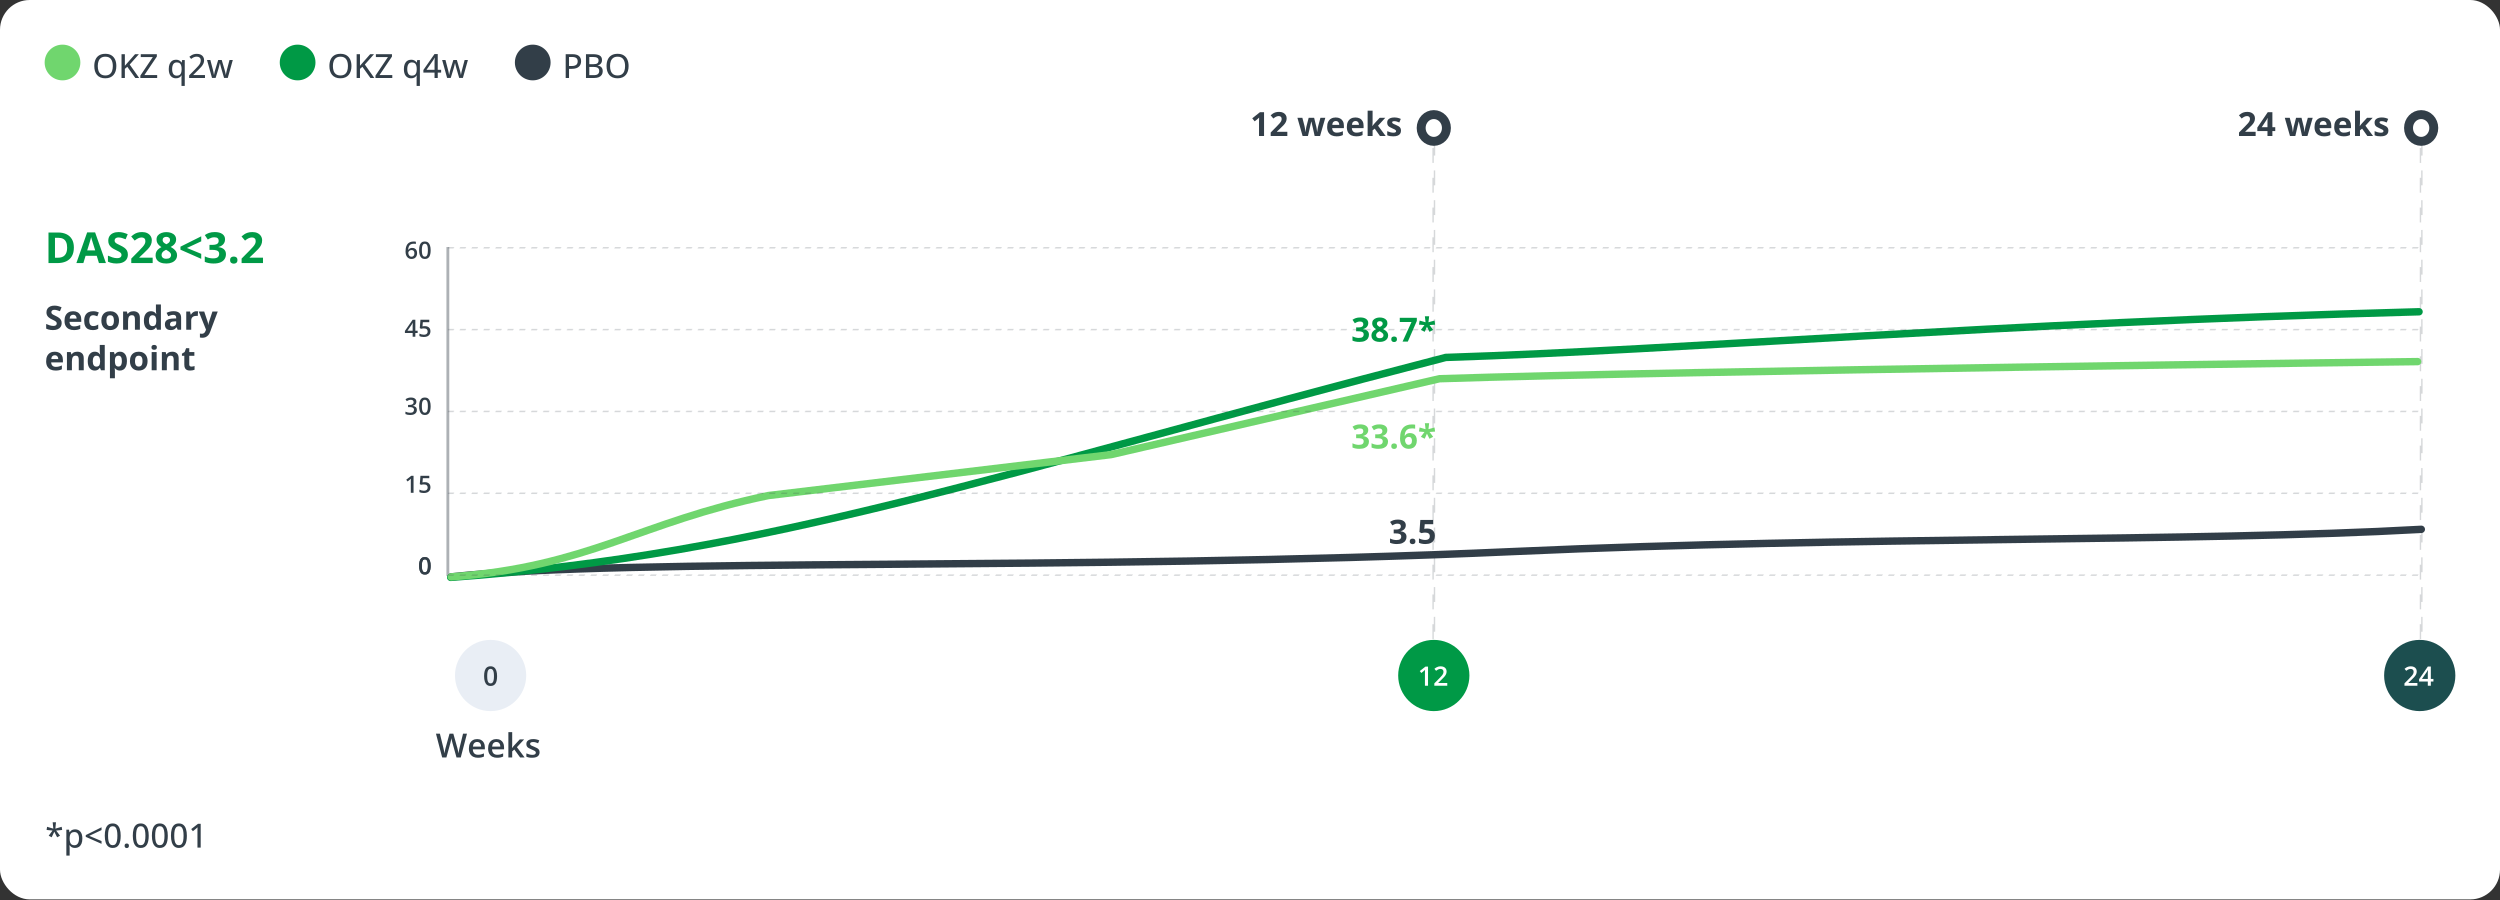 <?xml version="1.0" encoding="UTF-8"?> <svg xmlns="http://www.w3.org/2000/svg" width="1050" height="378" viewBox="0 0 1050 378" fill="none"><rect x="0" y="0" width="1050" height="378" fill="#333333" stroke="none"/><rect width="1050" height="377.75" rx="12.5" fill="white"></rect><circle cx="26.25" cy="26.25" r="7.5" fill="#70D66E"></circle><path d="M48.86 27.739C48.86 28.509 48.762 29.211 48.566 29.845C48.37 30.474 48.079 31.016 47.691 31.472C47.309 31.923 46.828 32.272 46.249 32.518C45.675 32.764 45.003 32.887 44.232 32.887C43.449 32.887 42.765 32.764 42.182 32.518C41.603 32.272 41.122 31.921 40.739 31.465C40.356 31.009 40.069 30.465 39.878 29.831C39.691 29.198 39.598 28.496 39.598 27.726C39.598 26.7 39.766 25.802 40.103 25.032C40.441 24.262 40.953 23.665 41.642 23.241C42.334 22.813 43.205 22.599 44.253 22.599C45.265 22.599 46.112 22.811 46.796 23.234C47.48 23.658 47.995 24.255 48.341 25.025C48.687 25.791 48.86 26.696 48.86 27.739ZM41.067 27.739C41.067 28.55 41.179 29.252 41.402 29.845C41.63 30.433 41.977 30.888 42.441 31.212C42.911 31.531 43.508 31.69 44.232 31.69C44.966 31.69 45.565 31.531 46.03 31.212C46.495 30.888 46.837 30.433 47.056 29.845C47.274 29.252 47.384 28.55 47.384 27.739C47.384 26.509 47.133 25.547 46.632 24.855C46.13 24.157 45.338 23.809 44.253 23.809C43.524 23.809 42.925 23.968 42.455 24.287C41.986 24.602 41.637 25.053 41.409 25.641C41.181 26.224 41.067 26.924 41.067 27.739ZM58.458 32.75H56.824L53.468 28.054L52.442 28.929V32.75H51.041V22.756H52.442V27.637C52.675 27.363 52.91 27.092 53.147 26.823C53.388 26.554 53.627 26.283 53.864 26.01L56.728 22.756H58.335L54.48 27.11L58.458 32.75ZM66.012 32.75H58.95V31.752L64.18 23.973H59.121V22.756H65.875V23.754L60.639 31.533H66.012V32.75ZM76.225 36.1V32.894C76.225 32.711 76.229 32.508 76.238 32.285C76.252 32.062 76.27 31.864 76.293 31.69H76.218C76.013 32.028 75.721 32.312 75.343 32.545C74.965 32.773 74.477 32.887 73.88 32.887C72.978 32.887 72.251 32.561 71.699 31.909C71.152 31.258 70.879 30.287 70.879 28.997C70.879 28.149 71.004 27.434 71.255 26.851C71.51 26.267 71.868 25.828 72.328 25.531C72.788 25.23 73.324 25.08 73.935 25.08C74.522 25.08 75.001 25.196 75.37 25.429C75.744 25.657 76.038 25.937 76.252 26.27H76.307L76.484 25.217H77.599V36.1H76.225ZM74.228 31.773C74.721 31.773 75.113 31.679 75.404 31.492C75.701 31.305 75.917 31.025 76.054 30.651C76.19 30.273 76.263 29.801 76.272 29.236V28.997C76.272 28.086 76.12 27.395 75.814 26.926C75.514 26.452 74.981 26.215 74.215 26.215C73.568 26.215 73.085 26.465 72.766 26.967C72.451 27.463 72.294 28.149 72.294 29.024C72.294 29.904 72.451 30.583 72.766 31.061C73.085 31.535 73.572 31.773 74.228 31.773ZM86.096 32.75H79.438V31.67L82.069 28.997C82.571 28.491 82.985 28.049 83.314 27.671C83.646 27.288 83.897 26.919 84.065 26.564C84.234 26.203 84.318 25.811 84.318 25.388C84.318 24.868 84.166 24.472 83.86 24.198C83.555 23.925 83.149 23.788 82.644 23.788C82.188 23.788 81.775 23.872 81.406 24.041C81.042 24.205 80.663 24.442 80.272 24.752L79.533 23.836C79.802 23.608 80.094 23.403 80.408 23.221C80.723 23.034 81.067 22.886 81.44 22.776C81.814 22.667 82.229 22.612 82.685 22.612C83.309 22.612 83.847 22.722 84.298 22.94C84.754 23.159 85.105 23.469 85.351 23.87C85.597 24.271 85.72 24.741 85.72 25.278C85.72 25.811 85.613 26.306 85.398 26.762C85.189 27.213 84.89 27.662 84.503 28.108C84.116 28.555 83.658 29.031 83.129 29.537L81.181 31.465V31.526H86.096V32.75ZM94.107 32.736L92.959 28.799C92.909 28.621 92.854 28.425 92.795 28.211C92.74 27.997 92.686 27.783 92.631 27.568C92.576 27.354 92.526 27.156 92.481 26.974C92.439 26.787 92.408 26.636 92.385 26.523H92.33C92.307 26.636 92.275 26.787 92.234 26.974C92.193 27.156 92.145 27.356 92.091 27.575C92.041 27.789 91.986 28.006 91.927 28.225C91.872 28.443 91.817 28.642 91.763 28.819L90.56 32.736H89.042L86.95 25.21H88.352L89.384 29.154C89.452 29.419 89.518 29.692 89.582 29.975C89.646 30.257 89.701 30.524 89.746 30.774C89.792 31.025 89.826 31.239 89.849 31.417H89.903C89.926 31.299 89.954 31.153 89.985 30.98C90.022 30.802 90.061 30.617 90.102 30.426C90.143 30.23 90.186 30.041 90.231 29.858C90.282 29.676 90.327 29.517 90.368 29.38L91.64 25.21H93.13L94.353 29.373C94.413 29.574 94.474 29.799 94.538 30.05C94.602 30.296 94.659 30.54 94.709 30.781C94.759 31.023 94.793 31.23 94.811 31.403H94.866C94.884 31.248 94.919 31.048 94.969 30.802C95.019 30.556 95.076 30.289 95.14 30.002C95.204 29.71 95.272 29.428 95.345 29.154L96.391 25.21H97.772L95.666 32.736H94.107Z" fill="#323E48"></path><circle cx="125" cy="26.25" r="7.5" fill="#009945"></circle><path d="M147.61 27.739C147.61 28.509 147.512 29.211 147.316 29.845C147.12 30.474 146.829 31.016 146.441 31.472C146.059 31.923 145.578 32.272 144.999 32.518C144.425 32.764 143.753 32.887 142.982 32.887C142.199 32.887 141.515 32.764 140.932 32.518C140.353 32.272 139.872 31.921 139.489 31.465C139.106 31.009 138.819 30.465 138.628 29.831C138.441 29.198 138.348 28.496 138.348 27.726C138.348 26.7 138.516 25.802 138.854 25.032C139.191 24.262 139.703 23.665 140.392 23.241C141.084 22.813 141.955 22.599 143.003 22.599C144.015 22.599 144.862 22.811 145.546 23.234C146.229 23.658 146.744 24.255 147.091 25.025C147.437 25.791 147.61 26.696 147.61 27.739ZM139.817 27.739C139.817 28.55 139.929 29.252 140.152 29.845C140.38 30.433 140.727 30.888 141.191 31.212C141.661 31.531 142.258 31.69 142.982 31.69C143.716 31.69 144.315 31.531 144.78 31.212C145.245 30.888 145.587 30.433 145.806 29.845C146.024 29.252 146.134 28.55 146.134 27.739C146.134 26.509 145.883 25.547 145.382 24.855C144.881 24.157 144.088 23.809 143.003 23.809C142.274 23.809 141.674 23.968 141.205 24.287C140.736 24.602 140.387 25.053 140.159 25.641C139.931 26.224 139.817 26.924 139.817 27.739ZM157.208 32.75H155.574L152.218 28.054L151.192 28.929V32.75H149.791V22.756H151.192V27.637C151.425 27.363 151.66 27.092 151.896 26.823C152.138 26.554 152.377 26.283 152.614 26.01L155.479 22.756H157.085L153.229 27.11L157.208 32.75ZM164.762 32.75H157.7V31.752L162.93 23.973H157.871V22.756H164.625V23.754L159.389 31.533H164.762V32.75ZM174.975 36.1V32.894C174.975 32.711 174.979 32.508 174.988 32.285C175.002 32.062 175.02 31.864 175.043 31.69H174.968C174.763 32.028 174.471 32.312 174.093 32.545C173.715 32.773 173.227 32.887 172.63 32.887C171.728 32.887 171.001 32.561 170.449 31.909C169.902 31.258 169.629 30.287 169.629 28.997C169.629 28.149 169.754 27.434 170.005 26.851C170.26 26.267 170.618 25.828 171.078 25.531C171.538 25.23 172.074 25.08 172.685 25.08C173.272 25.08 173.751 25.196 174.12 25.429C174.494 25.657 174.788 25.937 175.002 26.27H175.057L175.234 25.217H176.349V36.1H174.975ZM172.979 31.773C173.471 31.773 173.863 31.679 174.154 31.492C174.451 31.305 174.667 31.025 174.804 30.651C174.94 30.273 175.013 29.801 175.022 29.236V28.997C175.022 28.086 174.87 27.395 174.564 26.926C174.264 26.452 173.73 26.215 172.965 26.215C172.318 26.215 171.835 26.465 171.516 26.967C171.201 27.463 171.044 28.149 171.044 29.024C171.044 29.904 171.201 30.583 171.516 31.061C171.835 31.535 172.322 31.773 172.979 31.773ZM185.276 30.494H183.854V32.75H182.508V30.494H177.818V29.407L182.48 22.715H183.854V29.311H185.276V30.494ZM182.508 29.311V26.44C182.508 26.213 182.51 25.996 182.515 25.791C182.519 25.581 182.526 25.383 182.535 25.196C182.544 25.009 182.553 24.836 182.562 24.677C182.572 24.513 182.578 24.365 182.583 24.232H182.528C182.442 24.415 182.344 24.604 182.234 24.8C182.13 24.996 182.018 25.178 181.899 25.347L179.131 29.311H182.508ZM192.857 32.736L191.709 28.799C191.659 28.621 191.604 28.425 191.545 28.211C191.49 27.997 191.436 27.783 191.381 27.568C191.326 27.354 191.276 27.156 191.23 26.974C191.189 26.787 191.158 26.636 191.135 26.523H191.08C191.057 26.636 191.025 26.787 190.984 26.974C190.943 27.156 190.896 27.356 190.841 27.575C190.791 27.789 190.736 28.006 190.677 28.225C190.622 28.443 190.567 28.642 190.513 28.819L189.31 32.736H187.792L185.7 25.21H187.102L188.134 29.154C188.202 29.419 188.268 29.692 188.332 29.975C188.396 30.257 188.451 30.524 188.496 30.774C188.542 31.025 188.576 31.239 188.599 31.417H188.653C188.676 31.299 188.703 31.153 188.735 30.98C188.772 30.802 188.811 30.617 188.852 30.426C188.893 30.23 188.936 30.041 188.981 29.858C189.032 29.676 189.077 29.517 189.118 29.38L190.39 25.21H191.88L193.104 29.373C193.163 29.574 193.224 29.799 193.288 30.05C193.352 30.296 193.409 30.54 193.459 30.781C193.509 31.023 193.543 31.23 193.562 31.403H193.616C193.634 31.248 193.669 31.048 193.719 30.802C193.769 30.556 193.826 30.289 193.89 30.002C193.953 29.71 194.022 29.428 194.095 29.154L195.141 25.21H196.521L194.416 32.736H192.857Z" fill="#323E48"></path><circle cx="223.75" cy="26.25" r="7.5" fill="#323E48"></circle><path d="M240.345 22.756C241.634 22.756 242.576 23.013 243.168 23.528C243.765 24.043 244.063 24.775 244.063 25.723C244.063 26.151 243.995 26.559 243.858 26.946C243.722 27.329 243.498 27.669 243.188 27.965C242.883 28.256 242.48 28.489 241.979 28.662C241.477 28.831 240.862 28.915 240.133 28.915H238.991V32.75H237.59V22.756H240.345ZM240.235 23.932H238.991V27.732H239.982C240.561 27.732 241.047 27.669 241.438 27.541C241.83 27.409 242.127 27.199 242.327 26.912C242.528 26.625 242.628 26.247 242.628 25.777C242.628 25.158 242.434 24.695 242.047 24.39C241.66 24.084 241.056 23.932 240.235 23.932ZM246.107 22.756H249.006C250.277 22.756 251.234 22.943 251.877 23.316C252.52 23.69 252.841 24.33 252.841 25.237C252.841 25.625 252.77 25.971 252.629 26.276C252.488 26.582 252.283 26.835 252.014 27.035C251.745 27.236 251.414 27.372 251.022 27.445V27.514C251.433 27.582 251.797 27.705 252.116 27.883C252.435 28.061 252.686 28.314 252.868 28.642C253.055 28.965 253.148 29.382 253.148 29.893C253.148 30.503 253.005 31.023 252.718 31.451C252.431 31.875 252.023 32.199 251.494 32.422C250.97 32.641 250.346 32.75 249.621 32.75H246.107V22.756ZM247.509 26.96H249.252C250.059 26.96 250.617 26.828 250.927 26.564C251.237 26.299 251.392 25.914 251.392 25.408C251.392 24.884 251.207 24.508 250.838 24.28C250.469 24.048 249.883 23.932 249.081 23.932H247.509V26.96ZM247.509 28.115V31.567H249.416C250.241 31.567 250.822 31.406 251.159 31.082C251.501 30.759 251.672 30.323 251.672 29.776C251.672 29.43 251.594 29.134 251.439 28.888C251.289 28.637 251.043 28.446 250.701 28.314C250.359 28.181 249.899 28.115 249.32 28.115H247.509ZM264.011 27.739C264.011 28.509 263.913 29.211 263.717 29.845C263.521 30.474 263.229 31.016 262.842 31.472C262.459 31.923 261.978 32.272 261.399 32.518C260.825 32.764 260.153 32.887 259.383 32.887C258.599 32.887 257.915 32.764 257.332 32.518C256.753 32.272 256.272 31.921 255.89 31.465C255.507 31.009 255.22 30.465 255.028 29.831C254.841 29.198 254.748 28.496 254.748 27.726C254.748 26.7 254.917 25.802 255.254 25.032C255.591 24.262 256.104 23.665 256.792 23.241C257.485 22.813 258.355 22.599 259.403 22.599C260.415 22.599 261.263 22.811 261.946 23.234C262.63 23.658 263.145 24.255 263.491 25.025C263.838 25.791 264.011 26.696 264.011 27.739ZM256.218 27.739C256.218 28.55 256.329 29.252 256.553 29.845C256.781 30.433 257.127 30.888 257.592 31.212C258.061 31.531 258.658 31.69 259.383 31.69C260.117 31.69 260.716 31.531 261.181 31.212C261.646 30.888 261.987 30.433 262.206 29.845C262.425 29.252 262.534 28.55 262.534 27.739C262.534 26.509 262.284 25.547 261.782 24.855C261.281 24.157 260.488 23.809 259.403 23.809C258.674 23.809 258.075 23.968 257.605 24.287C257.136 24.602 256.787 25.053 256.56 25.641C256.332 26.224 256.218 26.924 256.218 27.739Z" fill="#323E48"></path><rect opacity="0.2" x="1016.59" y="59.674" width="0.598" height="216.277" stroke="#323E48" stroke-width="0.598" stroke-dasharray="6.25 6.25"></rect><rect opacity="0.2" x="601.895" y="59.674" width="0.598" height="216.277" stroke="#323E48" stroke-width="0.598" stroke-dasharray="6.25 6.25"></rect><ellipse cx="206.051" cy="283.71" rx="14.96" ry="14.96" fill="#E9EEF5"></ellipse><ellipse cx="602.194" cy="283.71" rx="14.96" ry="14.96" fill="#009946"></ellipse><ellipse cx="1016.29" cy="283.71" rx="14.96" ry="14.96" fill="#1C4E4F"></ellipse><path d="M196.132 308.131L193.521 318.125H191.729L190.062 312.137C190.021 311.991 189.975 311.818 189.925 311.617C189.875 311.417 189.825 311.212 189.774 311.002C189.729 310.792 189.688 310.601 189.651 310.428C189.619 310.25 189.597 310.113 189.583 310.018C189.574 310.113 189.553 310.248 189.521 310.421C189.49 310.594 189.451 310.785 189.405 310.995C189.364 311.2 189.319 311.405 189.269 311.61C189.218 311.811 189.173 311.989 189.132 312.144L187.491 318.125H185.707L183.103 308.131H184.75L186.192 313.989C186.238 314.176 186.284 314.379 186.329 314.598C186.379 314.812 186.425 315.028 186.466 315.247C186.511 315.466 186.552 315.68 186.589 315.89C186.625 316.095 186.655 316.282 186.678 316.45C186.701 316.277 186.73 316.086 186.767 315.876C186.803 315.662 186.842 315.445 186.883 315.227C186.928 315.003 186.974 314.789 187.02 314.584C187.07 314.379 187.12 314.194 187.17 314.03L188.797 308.131H190.396L192.058 314.051C192.108 314.219 192.156 314.409 192.201 314.618C192.251 314.828 192.299 315.042 192.345 315.261C192.39 315.479 192.431 315.691 192.468 315.896C192.504 316.102 192.534 316.286 192.557 316.45C192.589 316.227 192.63 315.972 192.68 315.685C192.73 315.397 192.787 315.106 192.851 314.81C192.914 314.513 192.978 314.24 193.042 313.989L194.478 308.131H196.132ZM200.397 310.414C201.072 310.414 201.651 310.553 202.134 310.831C202.617 311.109 202.988 311.503 203.248 312.014C203.508 312.524 203.638 313.135 203.638 313.846V314.707H198.586C198.604 315.441 198.8 316.006 199.174 316.402C199.552 316.799 200.081 316.997 200.76 316.997C201.243 316.997 201.676 316.951 202.059 316.86C202.446 316.765 202.845 316.626 203.255 316.443V317.749C202.877 317.927 202.492 318.057 202.1 318.139C201.708 318.221 201.238 318.262 200.691 318.262C199.949 318.262 199.295 318.118 198.729 317.831C198.169 317.539 197.729 317.106 197.41 316.532C197.096 315.958 196.938 315.245 196.938 314.393C196.938 313.545 197.082 312.825 197.369 312.232C197.656 311.64 198.06 311.189 198.579 310.879C199.099 310.569 199.705 310.414 200.397 310.414ZM200.397 311.624C199.892 311.624 199.481 311.788 199.167 312.116C198.857 312.444 198.675 312.925 198.62 313.559H202.065C202.061 313.18 201.997 312.845 201.874 312.554C201.756 312.262 201.573 312.034 201.327 311.87C201.086 311.706 200.776 311.624 200.397 311.624ZM208.464 310.414C209.138 310.414 209.717 310.553 210.2 310.831C210.683 311.109 211.055 311.503 211.314 312.014C211.574 312.524 211.704 313.135 211.704 313.846V314.707H206.652C206.671 315.441 206.867 316.006 207.24 316.402C207.618 316.799 208.147 316.997 208.826 316.997C209.309 316.997 209.742 316.951 210.125 316.86C210.512 316.765 210.911 316.626 211.321 316.443V317.749C210.943 317.927 210.558 318.057 210.166 318.139C209.774 318.221 209.305 318.262 208.758 318.262C208.015 318.262 207.361 318.118 206.796 317.831C206.235 317.539 205.796 317.106 205.477 316.532C205.162 315.958 205.005 315.245 205.005 314.393C205.005 313.545 205.148 312.825 205.436 312.232C205.723 311.64 206.126 311.189 206.646 310.879C207.165 310.569 207.771 310.414 208.464 310.414ZM208.464 311.624C207.958 311.624 207.548 311.788 207.233 312.116C206.924 312.444 206.741 312.925 206.687 313.559H210.132C210.127 313.18 210.063 312.845 209.94 312.554C209.822 312.262 209.64 312.034 209.394 311.87C209.152 311.706 208.842 311.624 208.464 311.624ZM215.122 307.488V312.629C215.122 312.861 215.113 313.117 215.095 313.395C215.076 313.668 215.058 313.925 215.04 314.167H215.074C215.193 314.007 215.334 313.821 215.498 313.606C215.667 313.392 215.826 313.205 215.977 313.046L218.287 310.558H220.133L217.104 313.812L220.331 318.125H218.444L216.024 314.803L215.122 315.575V318.125H213.516V307.488H215.122ZM226.627 315.965C226.627 316.462 226.506 316.881 226.265 317.223C226.023 317.564 225.67 317.824 225.205 318.002C224.745 318.175 224.18 318.262 223.51 318.262C222.981 318.262 222.525 318.223 222.143 318.146C221.764 318.073 221.407 317.959 221.069 317.804V316.416C221.429 316.585 221.833 316.73 222.279 316.854C222.73 316.977 223.157 317.038 223.558 317.038C224.086 317.038 224.467 316.956 224.699 316.792C224.932 316.623 225.048 316.4 225.048 316.122C225.048 315.958 225 315.812 224.904 315.685C224.813 315.552 224.64 315.418 224.385 315.281C224.134 315.14 223.765 314.971 223.277 314.775C222.799 314.584 222.396 314.393 222.067 314.201C221.739 314.01 221.491 313.78 221.322 313.511C221.154 313.237 221.069 312.889 221.069 312.465C221.069 311.795 221.334 311.287 221.862 310.94C222.396 310.59 223.1 310.414 223.975 310.414C224.439 310.414 224.877 310.462 225.287 310.558C225.702 310.649 226.107 310.783 226.504 310.961L225.998 312.171C225.656 312.021 225.312 311.897 224.966 311.802C224.624 311.701 224.275 311.651 223.92 311.651C223.505 311.651 223.188 311.715 222.97 311.843C222.756 311.97 222.648 312.153 222.648 312.39C222.648 312.567 222.701 312.718 222.806 312.841C222.91 312.964 223.09 313.087 223.346 313.21C223.605 313.333 223.965 313.486 224.426 313.668C224.877 313.841 225.267 314.023 225.595 314.215C225.927 314.402 226.183 314.632 226.36 314.905C226.538 315.179 226.627 315.532 226.627 315.965Z" fill="#323E48"></path><path d="M599.77 288H598.474V282.831C598.474 282.659 598.476 282.487 598.479 282.315C598.483 282.142 598.487 281.974 598.49 281.809C598.498 281.644 598.507 281.487 598.518 281.337C598.441 281.421 598.346 281.513 598.232 281.611C598.122 281.71 598.005 281.813 597.881 281.919L596.958 282.655L596.31 281.837L598.694 279.969H599.77V288ZM607.851 288H602.413V287.028L604.495 284.918C604.897 284.508 605.229 284.155 605.489 283.858C605.749 283.558 605.941 283.274 606.066 283.007C606.194 282.739 606.258 282.448 606.258 282.133C606.258 281.745 606.146 281.452 605.923 281.254C605.699 281.053 605.405 280.952 605.038 280.952C604.69 280.952 604.368 281.022 604.072 281.161C603.779 281.297 603.475 281.491 603.16 281.743L602.451 280.892C602.674 280.701 602.912 280.527 603.165 280.37C603.422 280.213 603.707 280.088 604.022 279.996C604.337 279.901 604.696 279.854 605.099 279.854C605.608 279.854 606.047 279.945 606.417 280.128C606.787 280.308 607.071 280.559 607.269 280.881C607.47 281.203 607.571 281.578 607.571 282.007C607.571 282.439 607.485 282.838 607.312 283.204C607.14 283.571 606.895 283.933 606.576 284.292C606.258 284.647 605.879 285.034 605.439 285.451L604.05 286.808V286.868H607.851V288Z" fill="white"></path><path d="M530.901 57.125H528.789V51.342C528.789 51.182 528.791 50.986 528.796 50.754C528.8 50.517 528.807 50.275 528.816 50.029C528.826 49.779 528.835 49.553 528.844 49.352C528.794 49.412 528.691 49.514 528.536 49.66C528.386 49.801 528.244 49.929 528.112 50.043L526.964 50.966L525.945 49.694L529.165 47.131H530.901V57.125ZM540.677 57.125H533.69V55.655L536.199 53.119C536.705 52.6 537.111 52.167 537.416 51.82C537.726 51.469 537.949 51.15 538.086 50.863C538.227 50.576 538.298 50.269 538.298 49.94C538.298 49.544 538.186 49.248 537.963 49.052C537.744 48.851 537.45 48.751 537.081 48.751C536.694 48.751 536.318 48.84 535.953 49.018C535.589 49.195 535.208 49.448 534.812 49.776L533.663 48.416C533.95 48.17 534.253 47.938 534.572 47.719C534.896 47.5 535.27 47.325 535.693 47.192C536.122 47.056 536.634 46.987 537.231 46.987C537.888 46.987 538.451 47.106 538.92 47.343C539.394 47.58 539.758 47.903 540.014 48.313C540.269 48.719 540.396 49.179 540.396 49.694C540.396 50.246 540.287 50.749 540.068 51.205C539.85 51.661 539.531 52.112 539.111 52.559C538.697 53.005 538.195 53.5 537.607 54.042L536.322 55.252V55.348H540.677V57.125ZM552.154 57.125L551.566 54.452C551.535 54.293 551.482 54.058 551.409 53.748C551.336 53.434 551.257 53.099 551.17 52.743C551.088 52.383 551.01 52.05 550.938 51.745C550.869 51.44 550.819 51.217 550.787 51.075H550.726C550.694 51.217 550.644 51.44 550.575 51.745C550.507 52.05 550.429 52.383 550.343 52.743C550.261 53.103 550.183 53.443 550.11 53.762C550.037 54.076 549.983 54.315 549.946 54.48L549.331 57.125H547.089L544.915 49.482H546.993L547.875 52.866C547.934 53.103 547.991 53.386 548.046 53.714C548.101 54.037 548.148 54.352 548.189 54.657C548.235 54.958 548.269 55.197 548.292 55.375H548.347C548.356 55.243 548.374 55.067 548.401 54.849C548.433 54.63 548.467 54.404 548.504 54.172C548.545 53.935 548.581 53.723 548.613 53.536C548.65 53.345 548.677 53.215 548.695 53.147L549.639 49.482H551.936L552.831 53.147C552.863 53.279 552.904 53.488 552.954 53.775C553.009 54.062 553.057 54.359 553.098 54.664C553.139 54.965 553.161 55.202 553.166 55.375H553.221C553.239 55.22 553.271 54.99 553.316 54.685C553.362 54.379 553.414 54.06 553.474 53.727C553.537 53.39 553.601 53.103 553.665 52.866L554.581 49.482H556.625L554.424 57.125H552.154ZM561.014 49.339C561.72 49.339 562.328 49.476 562.839 49.749C563.349 50.018 563.743 50.41 564.021 50.925C564.299 51.44 564.438 52.069 564.438 52.812V53.823H559.51C559.533 54.411 559.708 54.874 560.036 55.211C560.369 55.544 560.829 55.71 561.417 55.71C561.905 55.71 562.351 55.66 562.757 55.56C563.162 55.459 563.579 55.309 564.008 55.108V56.722C563.63 56.908 563.233 57.045 562.818 57.132C562.408 57.218 561.909 57.262 561.321 57.262C560.556 57.262 559.877 57.12 559.284 56.838C558.696 56.555 558.234 56.125 557.896 55.546C557.564 54.967 557.397 54.238 557.397 53.358C557.397 52.465 557.548 51.722 557.849 51.13C558.154 50.533 558.578 50.086 559.12 49.79C559.662 49.489 560.294 49.339 561.014 49.339ZM561.027 50.822C560.622 50.822 560.285 50.952 560.016 51.212C559.751 51.472 559.599 51.88 559.558 52.435H562.483C562.479 52.126 562.422 51.85 562.312 51.608C562.208 51.367 562.048 51.175 561.834 51.034C561.624 50.893 561.355 50.822 561.027 50.822ZM569.285 49.339C569.992 49.339 570.6 49.476 571.11 49.749C571.621 50.018 572.015 50.41 572.293 50.925C572.571 51.44 572.71 52.069 572.71 52.812V53.823H567.781C567.804 54.411 567.979 54.874 568.308 55.211C568.64 55.544 569.101 55.71 569.688 55.71C570.176 55.71 570.623 55.66 571.028 55.56C571.434 55.459 571.851 55.309 572.279 55.108V56.722C571.901 56.908 571.505 57.045 571.09 57.132C570.68 57.218 570.181 57.262 569.593 57.262C568.827 57.262 568.148 57.12 567.556 56.838C566.968 56.555 566.505 56.125 566.168 55.546C565.835 54.967 565.669 54.238 565.669 53.358C565.669 52.465 565.819 51.722 566.12 51.13C566.425 50.533 566.849 50.086 567.392 49.79C567.934 49.489 568.565 49.339 569.285 49.339ZM569.299 50.822C568.893 50.822 568.556 50.952 568.287 51.212C568.023 51.472 567.87 51.88 567.829 52.435H570.755C570.75 52.126 570.693 51.85 570.584 51.608C570.479 51.367 570.32 51.175 570.105 51.034C569.896 50.893 569.627 50.822 569.299 50.822ZM576.49 46.488V51.246C576.49 51.533 576.479 51.82 576.456 52.107C576.433 52.395 576.408 52.682 576.381 52.969H576.408C576.549 52.768 576.693 52.57 576.839 52.374C576.989 52.178 577.149 51.989 577.317 51.807L579.457 49.482H581.809L578.773 52.798L581.993 57.125H579.587L577.386 54.028L576.49 54.746V57.125H574.405V46.488H576.49ZM588.419 54.855C588.419 55.375 588.296 55.815 588.05 56.175C587.808 56.53 587.446 56.801 586.963 56.988C586.48 57.171 585.878 57.262 585.158 57.262C584.625 57.262 584.167 57.227 583.784 57.159C583.406 57.091 583.023 56.977 582.636 56.817V55.095C583.05 55.282 583.495 55.437 583.969 55.56C584.447 55.678 584.867 55.737 585.227 55.737C585.632 55.737 585.922 55.678 586.095 55.56C586.272 55.437 586.361 55.277 586.361 55.081C586.361 54.953 586.325 54.84 586.252 54.739C586.184 54.634 586.033 54.518 585.801 54.391C585.568 54.258 585.204 54.088 584.707 53.878C584.229 53.677 583.834 53.475 583.524 53.27C583.219 53.065 582.991 52.823 582.841 52.545C582.695 52.262 582.622 51.905 582.622 51.472C582.622 50.765 582.896 50.234 583.442 49.879C583.994 49.519 584.73 49.339 585.65 49.339C586.124 49.339 586.576 49.387 587.004 49.482C587.437 49.578 587.881 49.731 588.337 49.94L587.708 51.444C587.33 51.28 586.972 51.146 586.635 51.041C586.302 50.936 585.963 50.884 585.616 50.884C585.311 50.884 585.081 50.925 584.926 51.007C584.771 51.089 584.693 51.214 584.693 51.383C584.693 51.506 584.732 51.615 584.81 51.711C584.892 51.807 585.047 51.914 585.274 52.032C585.507 52.146 585.846 52.294 586.293 52.477C586.726 52.654 587.102 52.841 587.421 53.037C587.74 53.228 587.986 53.468 588.159 53.755C588.332 54.037 588.419 54.404 588.419 54.855Z" fill="#323E48"></path><path d="M208.775 283.979C208.775 284.627 208.724 285.208 208.621 285.72C208.522 286.229 208.365 286.661 208.149 287.017C207.933 287.372 207.651 287.643 207.303 287.83C206.955 288.016 206.534 288.11 206.039 288.11C205.421 288.11 204.91 287.947 204.507 287.621C204.104 287.291 203.806 286.819 203.611 286.204C203.417 285.585 203.32 284.843 203.32 283.979C203.32 283.115 203.408 282.375 203.584 281.76C203.763 281.141 204.053 280.667 204.452 280.337C204.851 280.007 205.38 279.843 206.039 279.843C206.662 279.843 207.175 280.007 207.577 280.337C207.984 280.663 208.284 281.135 208.478 281.754C208.676 282.37 208.775 283.111 208.775 283.979ZM204.622 283.979C204.622 284.656 204.666 285.222 204.754 285.676C204.846 286.13 204.996 286.471 205.204 286.698C205.413 286.922 205.691 287.033 206.039 287.033C206.387 287.033 206.666 286.922 206.874 286.698C207.083 286.475 207.233 286.136 207.325 285.682C207.42 285.228 207.468 284.66 207.468 283.979C207.468 283.305 207.422 282.741 207.33 282.287C207.239 281.833 207.089 281.492 206.88 281.265C206.671 281.035 206.391 280.919 206.039 280.919C205.688 280.919 205.408 281.035 205.199 281.265C204.994 281.492 204.846 281.833 204.754 282.287C204.666 282.741 204.622 283.305 204.622 283.979Z" fill="#323E48"></path><path d="M1015.31 288H1009.87V287.028L1011.95 284.918C1012.36 284.508 1012.69 284.155 1012.95 283.858C1013.21 283.558 1013.4 283.274 1013.53 283.007C1013.65 282.739 1013.72 282.448 1013.72 282.133C1013.72 281.745 1013.61 281.452 1013.38 281.254C1013.16 281.053 1012.86 280.952 1012.5 280.952C1012.15 280.952 1011.83 281.022 1011.53 281.161C1011.24 281.297 1010.93 281.491 1010.62 281.743L1009.91 280.892C1010.13 280.701 1010.37 280.527 1010.63 280.37C1010.88 280.213 1011.17 280.088 1011.48 279.996C1011.8 279.901 1012.16 279.854 1012.56 279.854C1013.07 279.854 1013.51 279.945 1013.88 280.128C1014.25 280.308 1014.53 280.559 1014.73 280.881C1014.93 281.203 1015.03 281.578 1015.03 282.007C1015.03 282.439 1014.94 282.838 1014.77 283.204C1014.6 283.571 1014.35 283.933 1014.04 284.292C1013.72 284.647 1013.34 285.034 1012.9 285.451L1011.51 286.808V286.868H1015.31V288ZM1022.04 286.237H1020.95V288H1019.68V286.237H1016.02V285.259L1019.69 279.947H1020.95V285.166H1022.04V286.237ZM1019.68 285.166V283.172C1019.68 283.007 1019.68 282.84 1019.68 282.672C1019.69 282.5 1019.7 282.335 1019.71 282.177C1019.71 282.02 1019.72 281.875 1019.73 281.743C1019.73 281.608 1019.74 281.496 1019.74 281.408H1019.7C1019.63 281.555 1019.55 281.705 1019.47 281.859C1019.38 282.009 1019.3 282.155 1019.2 282.298L1017.22 285.166H1019.68Z" fill="white"></path><path d="M947.367 57.125H940.381V55.655L942.89 53.119C943.396 52.6 943.801 52.167 944.106 51.82C944.416 51.469 944.64 51.15 944.776 50.863C944.918 50.576 944.988 50.269 944.988 49.94C944.988 49.544 944.877 49.248 944.653 49.052C944.435 48.851 944.141 48.751 943.771 48.751C943.384 48.751 943.008 48.84 942.644 49.018C942.279 49.195 941.898 49.448 941.502 49.776L940.354 48.416C940.641 48.17 940.944 47.938 941.263 47.719C941.586 47.5 941.96 47.325 942.384 47.192C942.812 47.056 943.325 46.987 943.922 46.987C944.578 46.987 945.141 47.106 945.61 47.343C946.084 47.58 946.449 47.903 946.704 48.313C946.959 48.719 947.087 49.179 947.087 49.694C947.087 50.246 946.978 50.749 946.759 51.205C946.54 51.661 946.221 52.112 945.802 52.559C945.387 53.005 944.886 53.5 944.298 54.042L943.013 55.252V55.348H947.367V57.125ZM955.604 55.054H954.401V57.125H952.337V55.054H948.071V53.584L952.453 47.131H954.401V53.413H955.604V55.054ZM952.337 53.413V51.718C952.337 51.558 952.339 51.369 952.344 51.15C952.353 50.932 952.362 50.713 952.371 50.494C952.38 50.275 952.389 50.082 952.398 49.913C952.412 49.74 952.421 49.619 952.426 49.551H952.371C952.285 49.738 952.193 49.92 952.098 50.098C952.002 50.271 951.89 50.453 951.763 50.645L949.931 53.413H952.337ZM966.856 57.125L966.269 54.452C966.237 54.293 966.184 54.058 966.111 53.748C966.038 53.434 965.959 53.099 965.872 52.743C965.79 52.383 965.713 52.05 965.64 51.745C965.571 51.44 965.521 51.217 965.489 51.075H965.428C965.396 51.217 965.346 51.44 965.277 51.745C965.209 52.05 965.132 52.383 965.045 52.743C964.963 53.103 964.885 53.443 964.812 53.762C964.74 54.076 964.685 54.315 964.648 54.48L964.033 57.125H961.791L959.617 49.482H961.695L962.577 52.866C962.636 53.103 962.693 53.386 962.748 53.714C962.803 54.037 962.851 54.352 962.892 54.657C962.937 54.958 962.971 55.197 962.994 55.375H963.049C963.058 55.243 963.076 55.067 963.104 54.849C963.135 54.63 963.17 54.404 963.206 54.172C963.247 53.935 963.284 53.723 963.315 53.536C963.352 53.345 963.379 53.215 963.397 53.147L964.341 49.482H966.638L967.533 53.147C967.565 53.279 967.606 53.488 967.656 53.775C967.711 54.062 967.759 54.359 967.8 54.664C967.841 54.965 967.864 55.202 967.868 55.375H967.923C967.941 55.22 967.973 54.99 968.019 54.685C968.064 54.379 968.117 54.06 968.176 53.727C968.24 53.39 968.303 53.103 968.367 52.866L969.283 49.482H971.327L969.126 57.125H966.856ZM975.716 49.339C976.422 49.339 977.031 49.476 977.541 49.749C978.051 50.018 978.446 50.41 978.724 50.925C979.002 51.44 979.141 52.069 979.141 52.812V53.823H974.212C974.235 54.411 974.41 54.874 974.738 55.211C975.071 55.544 975.531 55.71 976.119 55.71C976.607 55.71 977.053 55.66 977.459 55.56C977.865 55.459 978.282 55.309 978.71 55.108V56.722C978.332 56.908 977.935 57.045 977.521 57.132C977.11 57.218 976.611 57.262 976.023 57.262C975.258 57.262 974.579 57.12 973.986 56.838C973.398 56.555 972.936 56.125 972.599 55.546C972.266 54.967 972.1 54.238 972.1 53.358C972.1 52.465 972.25 51.722 972.551 51.13C972.856 50.533 973.28 50.086 973.822 49.79C974.365 49.489 974.996 49.339 975.716 49.339ZM975.729 50.822C975.324 50.822 974.987 50.952 974.718 51.212C974.453 51.472 974.301 51.88 974.26 52.435H977.186C977.181 52.126 977.124 51.85 977.015 51.608C976.91 51.367 976.75 51.175 976.536 51.034C976.326 50.893 976.058 50.822 975.729 50.822ZM983.987 49.339C984.694 49.339 985.302 49.476 985.812 49.749C986.323 50.018 986.717 50.41 986.995 50.925C987.273 51.44 987.412 52.069 987.412 52.812V53.823H982.483C982.506 54.411 982.682 54.874 983.01 55.211C983.342 55.544 983.803 55.71 984.391 55.71C984.878 55.71 985.325 55.66 985.73 55.56C986.136 55.459 986.553 55.309 986.981 55.108V56.722C986.603 56.908 986.207 57.045 985.792 57.132C985.382 57.218 984.883 57.262 984.295 57.262C983.529 57.262 982.85 57.12 982.258 56.838C981.67 56.555 981.207 56.125 980.87 55.546C980.537 54.967 980.371 54.238 980.371 53.358C980.371 52.465 980.521 51.722 980.822 51.13C981.128 50.533 981.551 50.086 982.094 49.79C982.636 49.489 983.267 49.339 983.987 49.339ZM984.001 50.822C983.595 50.822 983.258 50.952 982.989 51.212C982.725 51.472 982.572 51.88 982.531 52.435H985.457C985.452 52.126 985.396 51.85 985.286 51.608C985.181 51.367 985.022 51.175 984.808 51.034C984.598 50.893 984.329 50.822 984.001 50.822ZM991.192 46.488V51.246C991.192 51.533 991.181 51.82 991.158 52.107C991.135 52.395 991.11 52.682 991.083 52.969H991.11C991.252 52.768 991.395 52.57 991.541 52.374C991.691 52.178 991.851 51.989 992.02 51.807L994.159 49.482H996.511L993.476 52.798L996.695 57.125H994.289L992.088 54.028L991.192 54.746V57.125H989.107V46.488H991.192ZM1003.12 54.855C1003.12 55.375 1003 55.815 1002.75 56.175C1002.51 56.53 1002.15 56.801 1001.67 56.988C1001.18 57.171 1000.58 57.262 999.86 57.262C999.327 57.262 998.869 57.227 998.486 57.159C998.108 57.091 997.725 56.977 997.338 56.817V55.095C997.753 55.282 998.197 55.437 998.671 55.56C999.149 55.678 999.569 55.737 999.929 55.737C1000.33 55.737 1000.62 55.678 1000.8 55.56C1000.97 55.437 1001.06 55.277 1001.06 55.081C1001.06 54.953 1001.03 54.84 1000.95 54.739C1000.89 54.634 1000.74 54.518 1000.5 54.391C1000.27 54.258 999.906 54.088 999.409 53.878C998.931 53.677 998.536 53.475 998.227 53.27C997.921 53.065 997.693 52.823 997.543 52.545C997.397 52.262 997.324 51.905 997.324 51.472C997.324 50.765 997.598 50.234 998.145 49.879C998.696 49.519 999.432 49.339 1000.35 49.339C1000.83 49.339 1001.28 49.387 1001.71 49.482C1002.14 49.578 1002.58 49.731 1003.04 49.94L1002.41 51.444C1002.03 51.28 1001.67 51.146 1001.34 51.041C1001 50.936 1000.66 50.884 1000.32 50.884C1000.01 50.884 999.783 50.925 999.628 51.007C999.473 51.089 999.396 51.214 999.396 51.383C999.396 51.506 999.434 51.615 999.512 51.711C999.594 51.807 999.749 51.914 999.977 52.032C1000.21 52.146 1000.55 52.294 1001 52.477C1001.43 52.654 1001.8 52.841 1002.12 53.037C1002.44 53.228 1002.69 53.468 1002.86 53.755C1003.03 54.037 1003.12 54.404 1003.12 54.855Z" fill="#323E48"></path><path d="M607.5 53.75C607.5 56.934 605.049 59.375 602.195 59.375C599.34 59.375 596.889 56.934 596.889 53.75C596.889 50.566 599.34 48.125 602.195 48.125C605.049 48.125 607.5 50.566 607.5 53.75Z" stroke="#323E48" stroke-width="3.75"></path><path d="M1022.19 53.75C1022.19 56.934 1019.74 59.375 1016.89 59.375C1014.03 59.375 1011.58 56.934 1011.58 53.75C1011.58 50.566 1014.03 48.125 1016.89 48.125C1019.74 48.125 1022.19 50.566 1022.19 53.75Z" stroke="#323E48" stroke-width="3.75"></path><path d="M31.028 103.952C31.028 105.399 30.75 106.609 30.193 107.582C29.643 108.549 28.843 109.278 27.794 109.771C26.745 110.257 25.482 110.5 24.006 110.5H20.367V97.65H24.401C25.749 97.65 26.918 97.891 27.908 98.371C28.898 98.846 29.666 99.552 30.211 100.489C30.756 101.421 31.028 102.575 31.028 103.952ZM28.198 104.022C28.198 103.073 28.058 102.294 27.776 101.685C27.501 101.069 27.091 100.615 26.546 100.322C26.007 100.029 25.339 99.883 24.542 99.883H23.092V108.25H24.261C25.591 108.25 26.578 107.896 27.223 107.187C27.873 106.478 28.198 105.423 28.198 104.022ZM41.558 110.5L40.626 107.441H35.941L35.01 110.5H32.074L36.609 97.598H39.94L44.493 110.5H41.558ZM39.976 105.156L39.044 102.168C38.985 101.969 38.906 101.714 38.807 101.403C38.713 101.087 38.616 100.768 38.517 100.445C38.423 100.117 38.347 99.833 38.288 99.593C38.23 99.833 38.148 100.132 38.042 100.489C37.942 100.841 37.846 101.175 37.752 101.491C37.658 101.808 37.591 102.033 37.55 102.168L36.627 105.156H39.976ZM53.704 106.932C53.704 107.693 53.52 108.355 53.15 108.918C52.781 109.48 52.242 109.914 51.533 110.219C50.83 110.523 49.975 110.676 48.967 110.676C48.522 110.676 48.085 110.646 47.657 110.588C47.235 110.529 46.828 110.444 46.435 110.333C46.049 110.216 45.68 110.072 45.328 109.902V107.371C45.938 107.641 46.57 107.884 47.227 108.101C47.883 108.317 48.533 108.426 49.178 108.426C49.623 108.426 49.98 108.367 50.25 108.25C50.525 108.133 50.725 107.972 50.848 107.767C50.971 107.562 51.032 107.327 51.032 107.063C51.032 106.741 50.924 106.466 50.707 106.237C50.49 106.009 50.191 105.795 49.81 105.596C49.435 105.396 49.011 105.183 48.536 104.954C48.237 104.813 47.912 104.644 47.56 104.444C47.209 104.239 46.875 103.99 46.559 103.697C46.242 103.404 45.981 103.05 45.776 102.634C45.577 102.212 45.477 101.708 45.477 101.122C45.477 100.354 45.653 99.698 46.005 99.153C46.356 98.608 46.857 98.192 47.508 97.905C48.164 97.612 48.938 97.466 49.828 97.466C50.496 97.466 51.132 97.545 51.735 97.703C52.345 97.856 52.98 98.078 53.643 98.371L52.764 100.489C52.172 100.249 51.642 100.064 51.173 99.936C50.704 99.801 50.227 99.733 49.74 99.733C49.4 99.733 49.11 99.789 48.87 99.9C48.63 100.006 48.448 100.158 48.325 100.357C48.202 100.551 48.141 100.776 48.141 101.034C48.141 101.339 48.228 101.597 48.404 101.808C48.586 102.013 48.855 102.212 49.213 102.405C49.576 102.599 50.027 102.824 50.566 103.082C51.223 103.393 51.782 103.718 52.245 104.058C52.714 104.392 53.074 104.787 53.326 105.244C53.578 105.695 53.704 106.258 53.704 106.932ZM64.119 110.5H55.137V108.61L58.362 105.35C59.013 104.682 59.534 104.125 59.927 103.68C60.325 103.229 60.612 102.818 60.788 102.449C60.97 102.08 61.06 101.685 61.06 101.263C61.06 100.753 60.917 100.372 60.63 100.12C60.349 99.862 59.971 99.733 59.496 99.733C58.998 99.733 58.515 99.848 58.046 100.076C57.577 100.305 57.088 100.63 56.578 101.052L55.102 99.303C55.471 98.986 55.86 98.688 56.27 98.406C56.687 98.125 57.167 97.899 57.712 97.73C58.263 97.554 58.922 97.466 59.69 97.466C60.533 97.466 61.257 97.618 61.86 97.923C62.47 98.228 62.938 98.644 63.267 99.171C63.595 99.692 63.759 100.284 63.759 100.946C63.759 101.655 63.618 102.303 63.337 102.889C63.056 103.475 62.645 104.055 62.106 104.629C61.573 105.203 60.929 105.839 60.173 106.536L58.52 108.092V108.215H64.119V110.5ZM69.867 97.483C70.606 97.483 71.285 97.598 71.906 97.826C72.533 98.055 73.034 98.4 73.409 98.863C73.784 99.32 73.972 99.894 73.972 100.586C73.972 101.102 73.869 101.553 73.664 101.939C73.465 102.326 73.192 102.666 72.847 102.959C72.501 103.246 72.108 103.498 71.669 103.715C72.126 103.955 72.56 104.236 72.97 104.559C73.38 104.875 73.714 105.247 73.972 105.675C74.235 106.103 74.367 106.601 74.367 107.169C74.367 107.884 74.177 108.505 73.796 109.032C73.415 109.554 72.888 109.958 72.214 110.245C71.54 110.532 70.758 110.676 69.867 110.676C68.906 110.676 68.089 110.538 67.415 110.263C66.741 109.987 66.228 109.595 65.877 109.085C65.525 108.569 65.35 107.954 65.35 107.239C65.35 106.653 65.458 106.144 65.675 105.71C65.897 105.276 66.196 104.904 66.571 104.594C66.946 104.277 67.359 104.008 67.811 103.785C67.43 103.545 67.081 103.272 66.765 102.968C66.454 102.663 66.205 102.314 66.018 101.922C65.836 101.529 65.745 101.078 65.745 100.568C65.745 99.889 65.936 99.32 66.316 98.863C66.703 98.406 67.21 98.064 67.837 97.835C68.464 97.601 69.141 97.483 69.867 97.483ZM67.863 107.081C67.863 107.544 68.027 107.928 68.356 108.232C68.689 108.531 69.182 108.681 69.832 108.681C70.506 108.681 71.01 108.537 71.344 108.25C71.678 107.957 71.845 107.573 71.845 107.099C71.845 106.771 71.748 106.483 71.555 106.237C71.367 105.991 71.13 105.771 70.843 105.578C70.556 105.379 70.266 105.194 69.973 105.024L69.735 104.901C69.36 105.071 69.032 105.262 68.751 105.473C68.476 105.684 68.259 105.921 68.101 106.185C67.942 106.448 67.863 106.747 67.863 107.081ZM69.85 99.47C69.404 99.47 69.035 99.584 68.742 99.812C68.449 100.041 68.303 100.363 68.303 100.779C68.303 101.072 68.373 101.33 68.514 101.553C68.66 101.77 68.851 101.96 69.085 102.124C69.325 102.288 69.586 102.44 69.867 102.581C70.137 102.452 70.389 102.309 70.623 102.15C70.857 101.992 71.048 101.802 71.194 101.579C71.341 101.356 71.414 101.09 71.414 100.779C71.414 100.363 71.265 100.041 70.966 99.812C70.673 99.584 70.301 99.47 69.85 99.47ZM84.519 108.716L75.791 104.866V103.609L84.519 99.25V101.359L78.507 104.146L84.519 106.615V108.716ZM94.52 100.524C94.52 101.116 94.397 101.629 94.151 102.062C93.905 102.496 93.571 102.851 93.149 103.126C92.733 103.401 92.265 103.604 91.743 103.732V103.785C92.774 103.914 93.557 104.23 94.09 104.734C94.629 105.238 94.898 105.912 94.898 106.756C94.898 107.506 94.714 108.177 94.345 108.769C93.981 109.36 93.419 109.826 92.657 110.166C91.895 110.506 90.914 110.676 89.713 110.676C89.004 110.676 88.342 110.617 87.727 110.5C87.117 110.389 86.543 110.216 86.004 109.981V107.67C86.555 107.951 87.132 108.165 87.735 108.312C88.339 108.452 88.901 108.522 89.423 108.522C90.395 108.522 91.075 108.355 91.462 108.021C91.855 107.682 92.051 107.207 92.051 106.598C92.051 106.24 91.96 105.938 91.778 105.692C91.597 105.446 91.28 105.259 90.829 105.13C90.384 105.001 89.76 104.937 88.957 104.937H87.981V102.854H88.975C89.766 102.854 90.366 102.78 90.776 102.634C91.192 102.481 91.474 102.276 91.62 102.019C91.772 101.755 91.849 101.456 91.849 101.122C91.849 100.665 91.708 100.308 91.427 100.05C91.145 99.792 90.677 99.663 90.02 99.663C89.61 99.663 89.235 99.716 88.895 99.821C88.561 99.921 88.26 100.044 87.99 100.19C87.721 100.331 87.483 100.469 87.278 100.604L86.022 98.731C86.525 98.368 87.114 98.066 87.788 97.826C88.468 97.586 89.276 97.466 90.214 97.466C91.538 97.466 92.587 97.732 93.36 98.266C94.134 98.799 94.52 99.552 94.52 100.524ZM96.647 109.243C96.647 108.692 96.797 108.306 97.096 108.083C97.4 107.86 97.767 107.749 98.194 107.749C98.61 107.749 98.968 107.86 99.267 108.083C99.571 108.306 99.724 108.692 99.724 109.243C99.724 109.771 99.571 110.151 99.267 110.386C98.968 110.62 98.61 110.737 98.194 110.737C97.767 110.737 97.4 110.62 97.096 110.386C96.797 110.151 96.647 109.771 96.647 109.243ZM110.455 110.5H101.473V108.61L104.698 105.35C105.349 104.682 105.87 104.125 106.263 103.68C106.661 103.229 106.948 102.818 107.124 102.449C107.306 102.08 107.396 101.685 107.396 101.263C107.396 100.753 107.253 100.372 106.966 100.12C106.685 99.862 106.307 99.733 105.832 99.733C105.334 99.733 104.851 99.848 104.382 100.076C103.913 100.305 103.424 100.63 102.914 101.052L101.438 99.303C101.807 98.986 102.196 98.688 102.606 98.406C103.022 98.125 103.503 97.899 104.048 97.73C104.599 97.554 105.258 97.466 106.025 97.466C106.869 97.466 107.593 97.618 108.196 97.923C108.806 98.228 109.274 98.644 109.603 99.171C109.931 99.692 110.095 100.284 110.095 100.946C110.095 101.655 109.954 102.303 109.673 102.889C109.392 103.475 108.981 104.055 108.442 104.629C107.909 105.203 107.265 105.839 106.509 106.536L104.856 108.092V108.215H110.455V110.5Z" fill="#009946"></path><path d="M25.907 135.725C25.907 136.317 25.764 136.832 25.477 137.27C25.189 137.707 24.77 138.044 24.219 138.281C23.672 138.518 23.006 138.637 22.223 138.637C21.876 138.637 21.537 138.614 21.204 138.568C20.876 138.523 20.559 138.457 20.254 138.37C19.953 138.279 19.666 138.167 19.393 138.035V136.066C19.866 136.276 20.359 136.465 20.869 136.634C21.38 136.802 21.885 136.887 22.387 136.887C22.733 136.887 23.011 136.841 23.221 136.75C23.435 136.659 23.59 136.534 23.686 136.374C23.781 136.215 23.829 136.032 23.829 135.827C23.829 135.576 23.745 135.362 23.576 135.185C23.408 135.007 23.175 134.84 22.879 134.686C22.587 134.531 22.257 134.364 21.888 134.187C21.655 134.077 21.402 133.945 21.129 133.79C20.855 133.631 20.596 133.437 20.35 133.209C20.104 132.981 19.901 132.705 19.741 132.382C19.586 132.054 19.509 131.662 19.509 131.206C19.509 130.609 19.645 130.099 19.919 129.675C20.192 129.251 20.582 128.927 21.088 128.704C21.598 128.476 22.2 128.362 22.893 128.362C23.412 128.362 23.907 128.424 24.376 128.547C24.85 128.665 25.344 128.839 25.859 129.066L25.176 130.714C24.715 130.527 24.303 130.383 23.939 130.283C23.574 130.178 23.203 130.126 22.824 130.126C22.56 130.126 22.334 130.169 22.148 130.256C21.961 130.338 21.819 130.456 21.724 130.611C21.628 130.762 21.58 130.937 21.58 131.138C21.58 131.375 21.648 131.575 21.785 131.739C21.926 131.899 22.136 132.054 22.414 132.204C22.697 132.354 23.047 132.53 23.467 132.73C23.977 132.972 24.412 133.225 24.773 133.489C25.137 133.749 25.417 134.057 25.613 134.412C25.809 134.763 25.907 135.201 25.907 135.725ZM30.706 130.714C31.412 130.714 32.021 130.851 32.531 131.124C33.042 131.393 33.436 131.785 33.714 132.3C33.992 132.815 34.131 133.444 34.131 134.187V135.198H29.202C29.225 135.786 29.4 136.249 29.729 136.586C30.061 136.919 30.521 137.085 31.109 137.085C31.597 137.085 32.044 137.035 32.449 136.935C32.855 136.834 33.272 136.684 33.7 136.483V138.097C33.322 138.284 32.925 138.42 32.511 138.507C32.101 138.593 31.602 138.637 31.014 138.637C30.248 138.637 29.569 138.495 28.977 138.213C28.389 137.93 27.926 137.5 27.589 136.921C27.256 136.342 27.09 135.613 27.09 134.733C27.09 133.84 27.24 133.097 27.541 132.505C27.846 131.908 28.27 131.461 28.812 131.165C29.355 130.864 29.986 130.714 30.706 130.714ZM30.72 132.197C30.314 132.197 29.977 132.327 29.708 132.587C29.444 132.847 29.291 133.255 29.25 133.811H32.176C32.171 133.501 32.114 133.225 32.005 132.983C31.9 132.742 31.741 132.55 31.526 132.409C31.317 132.268 31.048 132.197 30.72 132.197ZM38.93 138.637C38.173 138.637 37.528 138.5 36.995 138.227C36.462 137.949 36.056 137.52 35.778 136.941C35.5 136.363 35.361 135.622 35.361 134.72C35.361 133.785 35.519 133.024 35.833 132.437C36.152 131.844 36.592 131.409 37.152 131.131C37.717 130.853 38.371 130.714 39.114 130.714C39.643 130.714 40.099 130.766 40.481 130.871C40.869 130.971 41.206 131.092 41.493 131.233L40.878 132.847C40.55 132.715 40.245 132.607 39.962 132.525C39.679 132.439 39.397 132.396 39.114 132.396C38.75 132.396 38.447 132.482 38.205 132.655C37.964 132.824 37.783 133.079 37.665 133.421C37.547 133.763 37.487 134.191 37.487 134.706C37.487 135.212 37.551 135.631 37.679 135.964C37.806 136.297 37.991 136.545 38.232 136.709C38.474 136.868 38.768 136.948 39.114 136.948C39.547 136.948 39.932 136.891 40.27 136.777C40.607 136.659 40.935 136.495 41.254 136.285V138.069C40.935 138.27 40.6 138.413 40.249 138.5C39.903 138.591 39.463 138.637 38.93 138.637ZM49.977 134.665C49.977 135.303 49.89 135.868 49.717 136.36C49.548 136.853 49.3 137.27 48.972 137.611C48.648 137.949 48.256 138.204 47.796 138.377C47.34 138.55 46.825 138.637 46.251 138.637C45.713 138.637 45.219 138.55 44.768 138.377C44.321 138.204 43.931 137.949 43.599 137.611C43.27 137.27 43.015 136.853 42.833 136.36C42.655 135.868 42.566 135.303 42.566 134.665C42.566 133.817 42.717 133.1 43.018 132.512C43.318 131.924 43.747 131.477 44.303 131.172C44.859 130.867 45.522 130.714 46.292 130.714C47.008 130.714 47.641 130.867 48.192 131.172C48.748 131.477 49.184 131.924 49.498 132.512C49.817 133.1 49.977 133.817 49.977 134.665ZM44.692 134.665C44.692 135.166 44.747 135.588 44.856 135.93C44.966 136.271 45.137 136.529 45.369 136.702C45.602 136.875 45.905 136.962 46.278 136.962C46.648 136.962 46.946 136.875 47.174 136.702C47.406 136.529 47.575 136.271 47.68 135.93C47.789 135.588 47.844 135.166 47.844 134.665C47.844 134.159 47.789 133.74 47.68 133.407C47.575 133.07 47.406 132.817 47.174 132.648C46.941 132.48 46.638 132.396 46.265 132.396C45.713 132.396 45.312 132.585 45.062 132.963C44.815 133.341 44.692 133.909 44.692 134.665ZM56.04 130.714C56.856 130.714 57.512 130.937 58.009 131.384C58.505 131.826 58.754 132.537 58.754 133.517V138.5H56.669V134.036C56.669 133.489 56.569 133.077 56.368 132.799C56.172 132.521 55.862 132.382 55.438 132.382C54.8 132.382 54.365 132.598 54.133 133.031C53.9 133.464 53.784 134.089 53.784 134.904V138.5H51.699V130.857H53.292L53.572 131.835H53.688C53.852 131.571 54.055 131.356 54.297 131.192C54.543 131.028 54.814 130.908 55.11 130.83C55.411 130.753 55.721 130.714 56.04 130.714ZM63.32 138.637C62.468 138.637 61.773 138.304 61.235 137.639C60.702 136.969 60.435 135.987 60.435 134.692C60.435 133.384 60.707 132.396 61.249 131.726C61.791 131.051 62.5 130.714 63.375 130.714C63.74 130.714 64.061 130.764 64.339 130.864C64.617 130.965 64.856 131.099 65.057 131.268C65.262 131.436 65.435 131.625 65.576 131.835H65.644C65.617 131.689 65.583 131.475 65.542 131.192C65.505 130.905 65.487 130.611 65.487 130.311V127.863H67.579V138.5H65.98L65.576 137.509H65.487C65.355 137.718 65.189 137.91 64.988 138.083C64.792 138.252 64.558 138.386 64.284 138.486C64.011 138.587 63.69 138.637 63.32 138.637ZM64.052 136.976C64.621 136.976 65.022 136.807 65.255 136.47C65.492 136.128 65.617 135.615 65.631 134.932V134.706C65.631 133.963 65.517 133.396 65.289 133.004C65.061 132.607 64.637 132.409 64.018 132.409C63.557 132.409 63.197 132.607 62.938 133.004C62.678 133.4 62.548 133.972 62.548 134.72C62.548 135.467 62.678 136.03 62.938 136.408C63.202 136.786 63.573 136.976 64.052 136.976ZM72.891 130.7C73.916 130.7 74.702 130.924 75.249 131.37C75.796 131.817 76.069 132.496 76.069 133.407V138.5H74.613L74.21 137.461H74.155C73.936 137.734 73.713 137.958 73.485 138.131C73.257 138.304 72.995 138.432 72.699 138.514C72.403 138.596 72.043 138.637 71.619 138.637C71.168 138.637 70.762 138.55 70.402 138.377C70.047 138.204 69.767 137.939 69.561 137.584C69.356 137.224 69.254 136.768 69.254 136.217C69.254 135.406 69.539 134.809 70.108 134.426C70.678 134.038 71.533 133.824 72.672 133.783L73.998 133.742V133.407C73.998 133.006 73.893 132.712 73.684 132.525C73.474 132.339 73.182 132.245 72.809 132.245C72.439 132.245 72.077 132.298 71.722 132.402C71.366 132.507 71.011 132.639 70.655 132.799L69.965 131.391C70.37 131.176 70.824 131.008 71.325 130.885C71.831 130.762 72.353 130.7 72.891 130.7ZM73.998 134.959L73.191 134.986C72.517 135.005 72.047 135.125 71.783 135.349C71.523 135.572 71.394 135.866 71.394 136.23C71.394 136.549 71.487 136.777 71.674 136.914C71.861 137.046 72.105 137.112 72.405 137.112C72.852 137.112 73.228 136.98 73.533 136.716C73.843 136.451 73.998 136.076 73.998 135.588V134.959ZM82.488 130.714C82.593 130.714 82.714 130.721 82.851 130.734C82.992 130.743 83.106 130.757 83.192 130.775L83.035 132.73C82.967 132.708 82.869 132.692 82.741 132.683C82.618 132.669 82.511 132.662 82.42 132.662C82.151 132.662 81.889 132.696 81.634 132.765C81.383 132.833 81.158 132.945 80.957 133.1C80.757 133.25 80.597 133.451 80.478 133.701C80.365 133.947 80.308 134.25 80.308 134.61V138.5H78.223V130.857H79.802L80.109 132.143H80.212C80.362 131.883 80.549 131.646 80.772 131.432C81 131.213 81.258 131.04 81.545 130.912C81.837 130.78 82.151 130.714 82.488 130.714ZM83.486 130.857H85.769L87.212 135.157C87.257 135.294 87.296 135.433 87.328 135.574C87.36 135.715 87.387 135.861 87.41 136.012C87.433 136.162 87.451 136.319 87.465 136.483H87.506C87.533 136.237 87.57 136.007 87.615 135.793C87.665 135.579 87.727 135.367 87.8 135.157L89.215 130.857H91.45L88.217 139.478C88.021 140.006 87.766 140.446 87.451 140.797C87.137 141.152 86.774 141.419 86.364 141.597C85.959 141.774 85.512 141.863 85.024 141.863C84.787 141.863 84.582 141.85 84.409 141.822C84.236 141.799 84.088 141.774 83.965 141.747V140.093C84.061 140.116 84.181 140.136 84.327 140.154C84.473 140.173 84.626 140.182 84.785 140.182C85.077 140.182 85.328 140.12 85.537 139.997C85.747 139.874 85.922 139.708 86.064 139.498C86.205 139.293 86.316 139.067 86.398 138.821L86.522 138.445L83.486 130.857ZM22.995 147.714C23.701 147.714 24.31 147.851 24.82 148.124C25.331 148.393 25.725 148.785 26.003 149.3C26.281 149.815 26.42 150.444 26.42 151.187V152.198H21.491C21.514 152.786 21.689 153.249 22.018 153.586C22.35 153.919 22.811 154.085 23.398 154.085C23.886 154.085 24.333 154.035 24.738 153.935C25.144 153.834 25.561 153.684 25.989 153.483V155.097C25.611 155.284 25.215 155.42 24.8 155.507C24.39 155.593 23.891 155.637 23.303 155.637C22.537 155.637 21.858 155.495 21.266 155.213C20.678 154.93 20.215 154.5 19.878 153.921C19.545 153.342 19.379 152.613 19.379 151.733C19.379 150.84 19.529 150.097 19.83 149.505C20.135 148.908 20.559 148.461 21.102 148.165C21.644 147.864 22.275 147.714 22.995 147.714ZM23.009 149.197C22.603 149.197 22.266 149.327 21.997 149.587C21.733 149.847 21.58 150.255 21.539 150.811H24.465C24.46 150.501 24.403 150.225 24.294 149.983C24.189 149.742 24.03 149.55 23.815 149.409C23.606 149.268 23.337 149.197 23.009 149.197ZM32.456 147.714C33.272 147.714 33.928 147.937 34.425 148.384C34.922 148.826 35.17 149.537 35.17 150.517V155.5H33.085V151.036C33.085 150.489 32.985 150.077 32.784 149.799C32.588 149.521 32.278 149.382 31.855 149.382C31.216 149.382 30.781 149.598 30.549 150.031C30.316 150.464 30.2 151.089 30.2 151.904V155.5H28.115V147.857H29.708L29.988 148.835H30.105C30.269 148.571 30.471 148.356 30.713 148.192C30.959 148.028 31.23 147.908 31.526 147.83C31.827 147.753 32.137 147.714 32.456 147.714ZM39.736 155.637C38.884 155.637 38.189 155.304 37.651 154.639C37.118 153.969 36.852 152.987 36.852 151.692C36.852 150.384 37.123 149.396 37.665 148.726C38.207 148.051 38.916 147.714 39.791 147.714C40.156 147.714 40.477 147.764 40.755 147.864C41.033 147.965 41.272 148.099 41.473 148.268C41.678 148.436 41.851 148.625 41.992 148.835H42.06C42.033 148.689 41.999 148.475 41.958 148.192C41.922 147.905 41.903 147.611 41.903 147.311V144.863H43.995V155.5H42.395L41.992 154.509H41.903C41.771 154.718 41.605 154.91 41.404 155.083C41.208 155.252 40.974 155.386 40.7 155.486C40.427 155.587 40.105 155.637 39.736 155.637ZM40.468 153.976C41.037 153.976 41.438 153.807 41.671 153.47C41.908 153.128 42.033 152.615 42.047 151.932V151.706C42.047 150.963 41.933 150.396 41.705 150.004C41.477 149.607 41.053 149.409 40.434 149.409C39.973 149.409 39.613 149.607 39.353 150.004C39.094 150.4 38.964 150.972 38.964 151.72C38.964 152.467 39.094 153.03 39.353 153.408C39.618 153.786 39.989 153.976 40.468 153.976ZM50.428 147.714C51.289 147.714 51.984 148.049 52.513 148.719C53.046 149.389 53.312 150.371 53.312 151.665C53.312 152.531 53.187 153.26 52.937 153.853C52.686 154.44 52.34 154.885 51.898 155.186C51.455 155.486 50.947 155.637 50.373 155.637C50.004 155.637 49.687 155.591 49.423 155.5C49.158 155.404 48.933 155.284 48.746 155.138C48.559 154.987 48.398 154.828 48.261 154.659H48.151C48.188 154.841 48.215 155.028 48.233 155.22C48.252 155.411 48.261 155.598 48.261 155.78V158.863H46.176V147.857H47.871L48.165 148.849H48.261C48.398 148.644 48.564 148.454 48.76 148.281C48.956 148.108 49.19 147.971 49.464 147.871C49.742 147.766 50.063 147.714 50.428 147.714ZM49.758 149.382C49.393 149.382 49.104 149.457 48.89 149.607C48.675 149.758 48.518 149.983 48.418 150.284C48.322 150.585 48.27 150.965 48.261 151.426V151.651C48.261 152.144 48.306 152.561 48.398 152.902C48.493 153.244 48.65 153.504 48.869 153.682C49.092 153.859 49.398 153.948 49.785 153.948C50.104 153.948 50.366 153.859 50.571 153.682C50.776 153.504 50.929 153.244 51.029 152.902C51.134 152.556 51.187 152.134 51.187 151.638C51.187 150.89 51.07 150.327 50.838 149.949C50.605 149.571 50.245 149.382 49.758 149.382ZM61.98 151.665C61.98 152.303 61.894 152.868 61.721 153.36C61.552 153.853 61.304 154.27 60.976 154.611C60.652 154.949 60.26 155.204 59.8 155.377C59.344 155.55 58.829 155.637 58.255 155.637C57.717 155.637 57.223 155.55 56.772 155.377C56.325 155.204 55.935 154.949 55.602 154.611C55.274 154.27 55.019 153.853 54.837 153.36C54.659 152.868 54.57 152.303 54.57 151.665C54.57 150.817 54.721 150.1 55.022 149.512C55.322 148.924 55.751 148.477 56.307 148.172C56.863 147.867 57.526 147.714 58.296 147.714C59.011 147.714 59.645 147.867 60.196 148.172C60.752 148.477 61.188 148.924 61.502 149.512C61.821 150.1 61.98 150.817 61.98 151.665ZM56.696 151.665C56.696 152.166 56.751 152.588 56.86 152.93C56.97 153.271 57.141 153.529 57.373 153.702C57.605 153.875 57.908 153.962 58.282 153.962C58.651 153.962 58.95 153.875 59.178 153.702C59.41 153.529 59.579 153.271 59.684 152.93C59.793 152.588 59.848 152.166 59.848 151.665C59.848 151.159 59.793 150.74 59.684 150.407C59.579 150.07 59.41 149.817 59.178 149.648C58.945 149.48 58.642 149.396 58.269 149.396C57.717 149.396 57.316 149.585 57.065 149.963C56.819 150.341 56.696 150.909 56.696 151.665ZM65.788 147.857V155.5H63.703V147.857H65.788ZM64.749 144.863C65.059 144.863 65.326 144.936 65.549 145.082C65.772 145.223 65.884 145.49 65.884 145.882C65.884 146.269 65.772 146.538 65.549 146.688C65.326 146.834 65.059 146.907 64.749 146.907C64.435 146.907 64.166 146.834 63.942 146.688C63.724 146.538 63.614 146.269 63.614 145.882C63.614 145.49 63.724 145.223 63.942 145.082C64.166 144.936 64.435 144.863 64.749 144.863ZM72.323 147.714C73.139 147.714 73.795 147.937 74.292 148.384C74.789 148.826 75.037 149.537 75.037 150.517V155.5H72.952V151.036C72.952 150.489 72.852 150.077 72.651 149.799C72.455 149.521 72.145 149.382 71.722 149.382C71.084 149.382 70.648 149.598 70.416 150.031C70.184 150.464 70.067 151.089 70.067 151.904V155.5H67.982V147.857H69.575L69.856 148.835H69.972C70.136 148.571 70.338 148.356 70.58 148.192C70.826 148.028 71.097 147.908 71.394 147.83C71.694 147.753 72.004 147.714 72.323 147.714ZM80.403 153.976C80.631 153.976 80.852 153.953 81.066 153.907C81.285 153.862 81.502 153.805 81.716 153.736V155.288C81.493 155.388 81.215 155.47 80.882 155.534C80.554 155.603 80.194 155.637 79.802 155.637C79.346 155.637 78.936 155.564 78.571 155.418C78.211 155.268 77.926 155.01 77.717 154.646C77.512 154.276 77.409 153.764 77.409 153.107V149.423H76.411V148.541L77.56 147.844L78.161 146.23H79.494V147.857H81.634V149.423H79.494V153.107C79.494 153.399 79.576 153.618 79.74 153.764C79.909 153.905 80.13 153.976 80.403 153.976Z" fill="#323E48"></path><path d="M23.512 345.363L23.252 348.029L25.911 347.257L26.102 348.59L23.58 348.829L25.214 351.003L23.997 351.666L22.801 349.308L21.714 351.659L20.449 351.003L22.069 348.829L19.567 348.583L19.773 347.257L22.391 348.029L22.124 345.363H23.512ZM31.571 348.33C32.487 348.33 33.219 348.656 33.766 349.308C34.317 349.955 34.593 350.923 34.593 352.213C34.593 353.07 34.465 353.79 34.21 354.373C33.959 354.952 33.604 355.392 33.144 355.692C32.688 355.989 32.152 356.137 31.537 356.137C31.15 356.137 30.81 356.087 30.519 355.986C30.227 355.882 29.976 355.745 29.767 355.576C29.561 355.403 29.388 355.218 29.247 355.022H29.158C29.176 355.2 29.195 355.408 29.213 355.645C29.236 355.877 29.247 356.087 29.247 356.273V359.35H27.866V348.467H28.994L29.179 349.547H29.247C29.388 349.324 29.561 349.121 29.767 348.938C29.976 348.752 30.229 348.604 30.525 348.494C30.822 348.385 31.17 348.33 31.571 348.33ZM31.257 349.465C30.774 349.465 30.386 349.561 30.095 349.752C29.808 349.939 29.596 350.219 29.459 350.593C29.327 350.966 29.256 351.436 29.247 352.001V352.22C29.247 352.821 29.311 353.329 29.439 353.744C29.566 354.154 29.778 354.469 30.074 354.688C30.37 354.902 30.769 355.009 31.27 355.009C31.699 355.009 32.054 354.893 32.337 354.66C32.624 354.428 32.836 354.1 32.973 353.676C33.114 353.252 33.185 352.76 33.185 352.199C33.185 351.347 33.027 350.679 32.713 350.196C32.398 349.709 31.913 349.465 31.257 349.465ZM42.645 354.407L36.015 351.475V350.743L42.645 347.455V348.624L37.471 351.058L42.645 353.245V354.407ZM50.691 350.989C50.691 351.8 50.63 352.525 50.507 353.163C50.384 353.801 50.188 354.341 49.919 354.783C49.655 355.225 49.308 355.562 48.88 355.795C48.456 356.023 47.943 356.137 47.342 356.137C46.585 356.137 45.961 355.934 45.469 355.528C44.977 355.123 44.61 354.537 44.368 353.771C44.127 353.001 44.006 352.074 44.006 350.989C44.006 349.923 44.115 349.007 44.334 348.241C44.553 347.471 44.906 346.881 45.394 346.471C45.886 346.056 46.535 345.849 47.342 345.849C48.107 345.849 48.736 346.054 49.228 346.464C49.725 346.869 50.092 347.457 50.329 348.228C50.571 348.993 50.691 349.914 50.691 350.989ZM45.387 350.989C45.387 351.878 45.45 352.618 45.578 353.211C45.706 353.803 45.913 354.248 46.2 354.544C46.487 354.836 46.868 354.981 47.342 354.981C47.816 354.981 48.196 354.836 48.483 354.544C48.775 354.252 48.985 353.81 49.112 353.218C49.24 352.625 49.304 351.882 49.304 350.989C49.304 350.114 49.24 349.383 49.112 348.795C48.985 348.202 48.777 347.758 48.49 347.462C48.208 347.161 47.825 347.011 47.342 347.011C46.859 347.011 46.474 347.161 46.187 347.462C45.904 347.758 45.699 348.202 45.571 348.795C45.448 349.383 45.387 350.114 45.387 350.989ZM52.332 355.221C52.332 354.874 52.419 354.631 52.592 354.489C52.77 354.343 52.984 354.271 53.234 354.271C53.49 354.271 53.706 354.343 53.884 354.489C54.062 354.631 54.15 354.874 54.15 355.221C54.15 355.558 54.062 355.804 53.884 355.959C53.706 356.114 53.49 356.191 53.234 356.191C52.984 356.191 52.77 356.114 52.592 355.959C52.419 355.804 52.332 355.558 52.332 355.221ZM62.463 350.989C62.463 351.8 62.401 352.525 62.278 353.163C62.155 353.801 61.959 354.341 61.69 354.783C61.426 355.225 61.08 355.562 60.651 355.795C60.227 356.023 59.715 356.137 59.113 356.137C58.357 356.137 57.732 355.934 57.24 355.528C56.748 355.123 56.381 354.537 56.14 353.771C55.898 353.001 55.777 352.074 55.777 350.989C55.777 349.923 55.887 349.007 56.105 348.241C56.324 347.471 56.677 346.881 57.165 346.471C57.657 346.056 58.307 345.849 59.113 345.849C59.879 345.849 60.508 346.054 61 346.464C61.497 346.869 61.864 347.457 62.101 348.228C62.342 348.993 62.463 349.914 62.463 350.989ZM57.158 350.989C57.158 351.878 57.222 352.618 57.35 353.211C57.477 353.803 57.685 354.248 57.972 354.544C58.259 354.836 58.639 354.981 59.113 354.981C59.587 354.981 59.968 354.836 60.255 354.544C60.547 354.252 60.756 353.81 60.884 353.218C61.011 352.625 61.075 351.882 61.075 350.989C61.075 350.114 61.011 349.383 60.884 348.795C60.756 348.202 60.549 347.758 60.262 347.462C59.979 347.161 59.596 347.011 59.113 347.011C58.63 347.011 58.245 347.161 57.958 347.462C57.675 347.758 57.47 348.202 57.343 348.795C57.22 349.383 57.158 350.114 57.158 350.989ZM70.475 350.989C70.475 351.8 70.413 352.525 70.29 353.163C70.167 353.801 69.971 354.341 69.702 354.783C69.438 355.225 69.091 355.562 68.663 355.795C68.239 356.023 67.727 356.137 67.125 356.137C66.368 356.137 65.744 355.934 65.252 355.528C64.76 355.123 64.393 354.537 64.151 353.771C63.91 353.001 63.789 352.074 63.789 350.989C63.789 349.923 63.898 349.007 64.117 348.241C64.336 347.471 64.689 346.881 65.177 346.471C65.669 346.056 66.318 345.849 67.125 345.849C67.891 345.849 68.519 346.054 69.012 346.464C69.508 346.869 69.875 347.457 70.112 348.228C70.354 348.993 70.475 349.914 70.475 350.989ZM65.17 350.989C65.17 351.878 65.234 352.618 65.361 353.211C65.489 353.803 65.696 354.248 65.983 354.544C66.27 354.836 66.651 354.981 67.125 354.981C67.599 354.981 67.98 354.836 68.267 354.544C68.558 354.252 68.768 353.81 68.895 353.218C69.023 352.625 69.087 351.882 69.087 350.989C69.087 350.114 69.023 349.383 68.895 348.795C68.768 348.202 68.561 347.758 68.273 347.462C67.991 347.161 67.608 347.011 67.125 347.011C66.642 347.011 66.257 347.161 65.97 347.462C65.687 347.758 65.482 348.202 65.355 348.795C65.231 349.383 65.17 350.114 65.17 350.989ZM78.486 350.989C78.486 351.8 78.425 352.525 78.302 353.163C78.179 353.801 77.983 354.341 77.714 354.783C77.45 355.225 77.103 355.562 76.675 355.795C76.251 356.023 75.738 356.137 75.137 356.137C74.38 356.137 73.756 355.934 73.264 355.528C72.772 355.123 72.405 354.537 72.163 353.771C71.921 353.001 71.801 352.074 71.801 350.989C71.801 349.923 71.91 349.007 72.129 348.241C72.348 347.471 72.701 346.881 73.189 346.471C73.681 346.056 74.33 345.849 75.137 345.849C75.902 345.849 76.531 346.054 77.023 346.464C77.52 346.869 77.887 347.457 78.124 348.228C78.366 348.993 78.486 349.914 78.486 350.989ZM73.182 350.989C73.182 351.878 73.245 352.618 73.373 353.211C73.501 353.803 73.708 354.248 73.995 354.544C74.282 354.836 74.663 354.981 75.137 354.981C75.611 354.981 75.991 354.836 76.278 354.544C76.57 354.252 76.78 353.81 76.907 353.218C77.035 352.625 77.099 351.882 77.099 350.989C77.099 350.114 77.035 349.383 76.907 348.795C76.78 348.202 76.572 347.758 76.285 347.462C76.003 347.161 75.62 347.011 75.137 347.011C74.654 347.011 74.269 347.161 73.981 347.462C73.699 347.758 73.494 348.202 73.366 348.795C73.243 349.383 73.182 350.114 73.182 350.989ZM84.29 356H82.93V349.239C82.93 348.998 82.93 348.777 82.93 348.576C82.934 348.371 82.941 348.177 82.95 347.995C82.959 347.808 82.968 347.628 82.978 347.455C82.859 347.578 82.734 347.697 82.602 347.811C82.474 347.92 82.326 348.045 82.157 348.187L81.016 349.109L80.311 348.207L83.148 346.006H84.29V356Z" fill="#323E48"></path><path d="M180.872 237.648C180.872 238.225 180.827 238.741 180.735 239.196C180.648 239.649 180.508 240.033 180.316 240.349C180.124 240.664 179.873 240.905 179.564 241.071C179.254 241.237 178.88 241.32 178.441 241.32C177.89 241.32 177.436 241.175 177.078 240.886C176.72 240.593 176.455 240.173 176.282 239.626C176.11 239.076 176.024 238.417 176.024 237.648C176.024 236.88 176.102 236.223 176.258 235.676C176.417 235.126 176.675 234.704 177.029 234.411C177.384 234.118 177.855 233.972 178.441 233.972C178.994 233.972 179.45 234.118 179.808 234.411C180.169 234.701 180.436 235.121 180.609 235.671C180.784 236.218 180.872 236.877 180.872 237.648ZM177.181 237.648C177.181 238.251 177.22 238.754 177.298 239.157C177.379 239.561 177.513 239.864 177.698 240.065C177.884 240.264 178.131 240.363 178.441 240.363C178.75 240.363 178.997 240.264 179.183 240.065C179.368 239.867 179.502 239.566 179.583 239.162C179.668 238.758 179.71 238.254 179.71 237.648C179.71 237.049 179.669 236.548 179.588 236.145C179.507 235.741 179.373 235.438 179.188 235.236C179.002 235.031 178.753 234.929 178.441 234.929C178.128 234.929 177.879 235.031 177.694 235.236C177.511 235.438 177.379 235.741 177.298 236.145C177.22 236.548 177.181 237.049 177.181 237.648Z" fill="#323E48"></path><path d="M180.872 237.648C180.872 238.225 180.827 238.741 180.735 239.196C180.648 239.649 180.508 240.033 180.316 240.349C180.124 240.664 179.873 240.905 179.564 241.071C179.254 241.237 178.88 241.32 178.441 241.32C177.89 241.32 177.436 241.175 177.078 240.886C176.72 240.593 176.455 240.173 176.282 239.626C176.11 239.076 176.024 238.417 176.024 237.648C176.024 236.88 176.102 236.223 176.258 235.676C176.417 235.126 176.675 234.704 177.029 234.411C177.384 234.118 177.855 233.972 178.441 233.972C178.994 233.972 179.45 234.118 179.808 234.411C180.169 234.701 180.436 235.121 180.609 235.671C180.784 236.218 180.872 236.877 180.872 237.648ZM177.181 237.648C177.181 238.251 177.22 238.754 177.298 239.157C177.379 239.561 177.513 239.864 177.698 240.065C177.884 240.264 178.131 240.363 178.441 240.363C178.75 240.363 178.997 240.264 179.183 240.065C179.368 239.867 179.502 239.566 179.583 239.162C179.668 238.758 179.71 238.254 179.71 237.648C179.71 237.049 179.669 236.548 179.588 236.145C179.507 235.741 179.373 235.438 179.188 235.236C179.002 235.031 178.753 234.929 178.441 234.929C178.128 234.929 177.879 235.031 177.694 235.236C177.511 235.438 177.379 235.741 177.298 236.145C177.22 236.548 177.181 237.049 177.181 237.648Z" fill="#323E48"></path><path d="M173.69 206.969H172.538V202.374C172.538 202.221 172.54 202.068 172.543 201.915C172.546 201.762 172.549 201.612 172.553 201.466C172.559 201.319 172.567 201.179 172.577 201.046C172.509 201.121 172.424 201.202 172.323 201.29C172.226 201.378 172.121 201.469 172.011 201.563L171.19 202.218L170.614 201.49L172.733 199.83H173.69V206.969ZM178.466 202.506C178.925 202.506 179.328 202.589 179.677 202.755C180.028 202.918 180.302 203.159 180.497 203.478C180.692 203.793 180.79 204.181 180.79 204.64C180.79 205.141 180.684 205.574 180.473 205.938C180.261 206.3 179.95 206.578 179.54 206.773C179.13 206.969 178.63 207.066 178.041 207.066C177.667 207.066 177.317 207.034 176.991 206.969C176.669 206.904 176.391 206.806 176.156 206.676V205.641C176.4 205.777 176.693 205.89 177.035 205.978C177.377 206.062 177.704 206.104 178.017 206.104C178.349 206.104 178.633 206.056 178.871 205.958C179.109 205.86 179.291 205.711 179.418 205.509C179.548 205.307 179.613 205.051 179.613 204.742C179.613 204.332 179.481 204.016 179.218 203.795C178.957 203.57 178.549 203.458 177.992 203.458C177.797 203.458 177.589 203.476 177.367 203.512C177.149 203.544 176.967 203.58 176.82 203.619L176.317 203.321L176.586 199.83H180.297V200.841H177.597L177.44 202.618C177.558 202.592 177.698 202.568 177.86 202.545C178.023 202.519 178.225 202.506 178.466 202.506Z" fill="#323E48"></path><path d="M174.877 168.695C174.877 169.018 174.812 169.298 174.682 169.535C174.551 169.773 174.372 169.968 174.145 170.121C173.92 170.271 173.659 170.378 173.363 170.443V170.478C173.933 170.549 174.363 170.728 174.652 171.015C174.945 171.301 175.092 171.68 175.092 172.152C175.092 172.566 174.992 172.935 174.794 173.261C174.595 173.583 174.291 173.837 173.881 174.022C173.471 174.208 172.943 174.301 172.299 174.301C171.911 174.301 171.552 174.27 171.22 174.208C170.891 174.146 170.578 174.047 170.282 173.91V172.89C170.585 173.039 170.907 173.155 171.249 173.236C171.591 173.318 171.915 173.358 172.221 173.358C172.816 173.358 173.241 173.248 173.495 173.026C173.749 172.802 173.876 172.493 173.876 172.099C173.876 171.845 173.809 171.636 173.676 171.474C173.546 171.311 173.342 171.189 173.065 171.107C172.792 171.026 172.439 170.985 172.006 170.985H171.376V170.062H172.011C172.424 170.062 172.756 170.014 173.007 169.916C173.257 169.815 173.438 169.677 173.549 169.501C173.663 169.325 173.72 169.12 173.72 168.886C173.72 168.58 173.62 168.342 173.422 168.173C173.223 168 172.929 167.914 172.538 167.914C172.297 167.914 172.077 167.942 171.879 167.997C171.684 168.052 171.503 168.122 171.337 168.207C171.171 168.292 171.013 168.383 170.863 168.48L170.312 167.685C170.582 167.483 170.904 167.312 171.278 167.172C171.653 167.032 172.089 166.962 172.587 166.962C173.319 166.962 173.884 167.12 174.281 167.436C174.678 167.748 174.877 168.168 174.877 168.695ZM180.873 170.629C180.873 171.205 180.827 171.721 180.736 172.177C180.648 172.629 180.508 173.013 180.316 173.329C180.124 173.645 179.874 173.886 179.564 174.052C179.255 174.218 178.881 174.301 178.441 174.301C177.891 174.301 177.437 174.156 177.079 173.866C176.721 173.573 176.456 173.153 176.283 172.606C176.111 172.056 176.024 171.397 176.024 170.629C176.024 169.861 176.103 169.203 176.259 168.656C176.418 168.106 176.675 167.685 177.03 167.392C177.385 167.099 177.855 166.952 178.441 166.952C178.995 166.952 179.45 167.099 179.809 167.392C180.17 167.681 180.437 168.101 180.609 168.651C180.785 169.198 180.873 169.857 180.873 170.629ZM177.182 170.629C177.182 171.231 177.221 171.734 177.299 172.138C177.38 172.541 177.514 172.844 177.699 173.046C177.885 173.244 178.132 173.344 178.441 173.344C178.751 173.344 178.998 173.244 179.184 173.046C179.369 172.847 179.503 172.546 179.584 172.143C179.669 171.739 179.711 171.234 179.711 170.629C179.711 170.03 179.67 169.529 179.589 169.125C179.507 168.721 179.374 168.419 179.188 168.217C179.003 168.012 178.754 167.909 178.441 167.909C178.129 167.909 177.88 168.012 177.694 168.217C177.512 168.419 177.38 168.721 177.299 169.125C177.221 169.529 177.182 170.03 177.182 170.629Z" fill="#323E48"></path><path d="M175.409 139.87H174.442V141.438H173.31V139.87H170.063V139.001L173.324 134.279H174.442V138.918H175.409V139.87ZM173.31 138.918V137.146C173.31 136.999 173.311 136.851 173.315 136.701C173.321 136.548 173.328 136.402 173.334 136.262C173.341 136.122 173.347 135.993 173.354 135.876C173.36 135.756 173.365 135.656 173.368 135.578H173.329C173.267 135.708 173.199 135.842 173.124 135.979C173.049 136.112 172.969 136.242 172.885 136.369L171.127 138.918H173.31ZM178.466 136.975C178.925 136.975 179.329 137.058 179.677 137.224C180.028 137.386 180.302 137.627 180.497 137.946C180.692 138.262 180.79 138.649 180.79 139.108C180.79 139.61 180.684 140.043 180.473 140.407C180.261 140.769 179.95 141.047 179.54 141.242C179.13 141.438 178.63 141.535 178.041 141.535C177.667 141.535 177.317 141.503 176.991 141.438C176.669 141.372 176.391 141.275 176.156 141.145V140.109C176.4 140.246 176.693 140.358 177.035 140.446C177.377 140.531 177.704 140.573 178.017 140.573C178.349 140.573 178.634 140.524 178.871 140.427C179.109 140.329 179.291 140.179 179.418 139.978C179.548 139.776 179.613 139.52 179.613 139.211C179.613 138.801 179.482 138.485 179.218 138.264C178.957 138.039 178.549 137.927 177.992 137.927C177.797 137.927 177.589 137.945 177.367 137.98C177.149 138.013 176.967 138.049 176.82 138.088L176.317 137.79L176.586 134.299H180.297V135.31H177.597L177.441 137.087C177.558 137.061 177.698 137.036 177.86 137.014C178.023 136.988 178.225 136.975 178.466 136.975Z" fill="#323E48"></path><path d="M170.326 105.628C170.326 105.208 170.356 104.795 170.414 104.388C170.476 103.981 170.58 103.6 170.727 103.245C170.873 102.89 171.075 102.578 171.332 102.308C171.593 102.037 171.92 101.826 172.314 101.673C172.707 101.517 173.181 101.438 173.734 101.438C173.878 101.438 174.039 101.445 174.218 101.458C174.397 101.471 174.545 101.492 174.662 101.521V102.474C174.535 102.438 174.395 102.41 174.242 102.391C174.093 102.371 173.943 102.361 173.793 102.361C173.194 102.361 172.727 102.475 172.392 102.703C172.056 102.928 171.817 103.237 171.674 103.631C171.531 104.021 171.448 104.469 171.425 104.974H171.483C171.581 104.811 171.703 104.666 171.85 104.539C171.996 104.412 172.175 104.311 172.387 104.236C172.598 104.158 172.844 104.119 173.124 104.119C173.541 104.119 173.904 104.207 174.213 104.383C174.522 104.555 174.76 104.806 174.926 105.135C175.095 105.464 175.18 105.862 175.18 106.331C175.18 106.836 175.084 107.27 174.892 107.635C174.703 107.999 174.433 108.279 174.081 108.475C173.733 108.67 173.318 108.768 172.836 108.768C172.481 108.768 172.151 108.702 171.845 108.572C171.542 108.442 171.277 108.247 171.049 107.986C170.821 107.726 170.644 107.4 170.517 107.01C170.39 106.616 170.326 106.155 170.326 105.628ZM172.816 107.82C173.188 107.82 173.485 107.7 173.71 107.459C173.938 107.215 174.052 106.842 174.052 106.341C174.052 105.934 173.951 105.612 173.749 105.374C173.551 105.136 173.251 105.018 172.851 105.018C172.577 105.018 172.338 105.076 172.133 105.193C171.928 105.311 171.768 105.459 171.654 105.638C171.544 105.817 171.488 105.999 171.488 106.185C171.488 106.373 171.516 106.564 171.571 106.756C171.627 106.948 171.71 107.125 171.82 107.288C171.931 107.448 172.069 107.576 172.235 107.674C172.401 107.771 172.595 107.82 172.816 107.82ZM180.873 105.096C180.873 105.672 180.828 106.188 180.736 106.644C180.649 107.096 180.509 107.48 180.316 107.796C180.124 108.112 179.874 108.353 179.565 108.519C179.255 108.685 178.881 108.768 178.441 108.768C177.891 108.768 177.437 108.623 177.079 108.333C176.721 108.04 176.456 107.62 176.283 107.073C176.111 106.523 176.024 105.864 176.024 105.096C176.024 104.327 176.103 103.67 176.259 103.123C176.418 102.573 176.676 102.151 177.03 101.858C177.385 101.565 177.856 101.419 178.441 101.419C178.995 101.419 179.451 101.565 179.809 101.858C180.17 102.148 180.437 102.568 180.609 103.118C180.785 103.665 180.873 104.324 180.873 105.096ZM177.182 105.096C177.182 105.698 177.221 106.201 177.299 106.604C177.38 107.008 177.514 107.311 177.699 107.513C177.885 107.711 178.132 107.811 178.441 107.811C178.751 107.811 178.998 107.711 179.184 107.513C179.369 107.314 179.503 107.013 179.584 106.609C179.669 106.206 179.711 105.701 179.711 105.096C179.711 104.497 179.67 103.995 179.589 103.592C179.508 103.188 179.374 102.885 179.189 102.684C179.003 102.479 178.754 102.376 178.441 102.376C178.129 102.376 177.88 102.479 177.694 102.684C177.512 102.885 177.38 103.188 177.299 103.592C177.221 103.995 177.182 104.497 177.182 105.096Z" fill="#323E48"></path><rect opacity="0.4" x="187.5" y="103.75" width="1.197" height="138.125" fill="#323E48"></rect><path d="M590.434 220.603C590.434 221.063 590.338 221.462 590.146 221.799C589.955 222.136 589.695 222.412 589.367 222.626C589.044 222.84 588.679 222.997 588.273 223.098V223.139C589.076 223.239 589.684 223.485 590.099 223.877C590.518 224.269 590.728 224.793 590.728 225.449C590.728 226.033 590.584 226.554 590.297 227.015C590.014 227.475 589.577 227.837 588.984 228.102C588.392 228.366 587.629 228.498 586.694 228.498C586.143 228.498 585.628 228.452 585.149 228.361C584.675 228.275 584.229 228.14 583.81 227.958V226.16C584.238 226.379 584.687 226.545 585.156 226.659C585.626 226.769 586.063 226.823 586.469 226.823C587.225 226.823 587.754 226.693 588.055 226.434C588.36 226.169 588.513 225.8 588.513 225.326C588.513 225.048 588.442 224.813 588.301 224.622C588.16 224.431 587.913 224.285 587.562 224.185C587.216 224.084 586.731 224.034 586.106 224.034H585.348V222.414H586.12C586.735 222.414 587.202 222.357 587.521 222.243C587.845 222.125 588.064 221.965 588.178 221.765C588.296 221.56 588.355 221.327 588.355 221.067C588.355 220.712 588.246 220.434 588.027 220.233C587.809 220.033 587.444 219.933 586.934 219.933C586.615 219.933 586.323 219.974 586.059 220.056C585.799 220.133 585.564 220.229 585.354 220.343C585.145 220.452 584.96 220.559 584.801 220.664L583.823 219.208C584.215 218.925 584.673 218.691 585.197 218.504C585.726 218.317 586.355 218.224 587.084 218.224C588.114 218.224 588.93 218.431 589.531 218.846C590.133 219.26 590.434 219.846 590.434 220.603ZM592.088 227.384C592.088 226.955 592.204 226.655 592.437 226.481C592.674 226.308 592.958 226.222 593.291 226.222C593.615 226.222 593.893 226.308 594.125 226.481C594.362 226.655 594.48 226.955 594.48 227.384C594.48 227.794 594.362 228.09 594.125 228.272C593.893 228.455 593.615 228.546 593.291 228.546C592.958 228.546 592.674 228.455 592.437 228.272C592.204 228.09 592.088 227.794 592.088 227.384ZM599.478 221.977C600.088 221.977 600.631 222.093 601.104 222.325C601.583 222.558 601.959 222.899 602.232 223.351C602.506 223.802 602.643 224.358 602.643 225.019C602.643 225.739 602.492 226.361 602.191 226.885C601.895 227.404 601.451 227.803 600.858 228.081C600.271 228.359 599.537 228.498 598.657 228.498C598.133 228.498 597.639 228.452 597.174 228.361C596.714 228.275 596.31 228.14 595.964 227.958V226.133C596.31 226.315 596.725 226.47 597.208 226.598C597.696 226.721 598.154 226.782 598.582 226.782C599.001 226.782 599.354 226.728 599.642 226.618C599.929 226.504 600.145 226.331 600.291 226.099C600.441 225.862 600.517 225.561 600.517 225.196C600.517 224.709 600.353 224.335 600.024 224.075C599.696 223.815 599.193 223.686 598.514 223.686C598.254 223.686 597.983 223.711 597.7 223.761C597.422 223.811 597.19 223.861 597.003 223.911L596.162 223.46L596.538 218.367H601.959V220.158H598.391L598.206 222.12C598.361 222.088 598.53 222.056 598.712 222.024C598.894 221.993 599.149 221.977 599.478 221.977Z" fill="#323E48"></path><path d="M189.512 242.288C264.019 234.096 450.467 239.978 636.558 231.608C778.769 225.212 921.979 227.68 1016.94 222.316" stroke="#323E48" stroke-width="3.125" stroke-linecap="round"></path><path d="M189.295 242.5C323.548 232.975 419.994 198.495 607.192 150.124C709.17 146.851 835.302 135.789 1015.99 130.938" stroke="#009945" stroke-width="3.125" stroke-linecap="round"></path><path d="M189.512 242.286C247.203 238.095 268.692 219.255 322.74 208.125L466.656 190.938L604.588 159.062C706.546 155.711 1015.39 151.875 1015.39 151.875" stroke="#70D66E" stroke-width="3.125" stroke-linecap="round"></path><path d="M574.664 135.71C574.664 136.17 574.568 136.569 574.377 136.906C574.186 137.243 573.926 137.519 573.598 137.733C573.274 137.948 572.91 138.105 572.504 138.205V138.246C573.306 138.346 573.914 138.592 574.329 138.984C574.748 139.376 574.958 139.9 574.958 140.557C574.958 141.14 574.814 141.662 574.527 142.122C574.245 142.582 573.807 142.945 573.215 143.209C572.622 143.473 571.859 143.605 570.925 143.605C570.373 143.605 569.858 143.56 569.38 143.469C568.906 143.382 568.459 143.248 568.04 143.065V141.268C568.468 141.486 568.917 141.653 569.387 141.767C569.856 141.876 570.294 141.931 570.699 141.931C571.456 141.931 571.984 141.801 572.285 141.541C572.59 141.277 572.743 140.908 572.743 140.434C572.743 140.156 572.673 139.921 572.531 139.729C572.39 139.538 572.144 139.392 571.793 139.292C571.447 139.192 570.961 139.142 570.337 139.142H569.578V137.521H570.351C570.966 137.521 571.433 137.465 571.752 137.351C572.076 137.232 572.294 137.073 572.408 136.872C572.527 136.667 572.586 136.435 572.586 136.175C572.586 135.819 572.477 135.541 572.258 135.341C572.039 135.14 571.674 135.04 571.164 135.04C570.845 135.04 570.553 135.081 570.289 135.163C570.029 135.241 569.795 135.336 569.585 135.45C569.375 135.56 569.191 135.667 569.031 135.771L568.054 134.315C568.446 134.033 568.904 133.798 569.428 133.611C569.956 133.424 570.585 133.331 571.314 133.331C572.344 133.331 573.16 133.538 573.762 133.953C574.363 134.368 574.664 134.953 574.664 135.71ZM579.524 133.345C580.099 133.345 580.627 133.434 581.11 133.611C581.598 133.789 581.988 134.058 582.279 134.418C582.571 134.773 582.717 135.22 582.717 135.758C582.717 136.159 582.637 136.51 582.478 136.811C582.323 137.111 582.111 137.376 581.842 137.604C581.573 137.827 581.268 138.023 580.926 138.191C581.281 138.378 581.618 138.597 581.938 138.848C582.257 139.094 582.516 139.383 582.717 139.716C582.922 140.049 583.024 140.436 583.024 140.878C583.024 141.434 582.876 141.917 582.58 142.327C582.284 142.733 581.874 143.047 581.35 143.271C580.826 143.494 580.217 143.605 579.524 143.605C578.777 143.605 578.141 143.498 577.617 143.284C577.093 143.07 576.694 142.765 576.421 142.368C576.147 141.967 576.011 141.489 576.011 140.933C576.011 140.477 576.095 140.08 576.264 139.743C576.437 139.406 576.669 139.117 576.961 138.875C577.253 138.629 577.574 138.419 577.925 138.246C577.629 138.059 577.357 137.847 577.111 137.61C576.87 137.373 576.676 137.102 576.53 136.797C576.389 136.492 576.318 136.141 576.318 135.744C576.318 135.215 576.466 134.773 576.763 134.418C577.063 134.062 577.458 133.796 577.945 133.618C578.433 133.436 578.959 133.345 579.524 133.345ZM577.966 140.81C577.966 141.17 578.093 141.468 578.349 141.705C578.608 141.938 578.991 142.054 579.497 142.054C580.021 142.054 580.413 141.942 580.673 141.719C580.933 141.491 581.062 141.192 581.062 140.823C581.062 140.568 580.987 140.345 580.837 140.153C580.691 139.962 580.507 139.791 580.283 139.641C580.06 139.486 579.834 139.342 579.606 139.21L579.422 139.114C579.13 139.246 578.875 139.395 578.656 139.559C578.442 139.723 578.273 139.907 578.15 140.112C578.027 140.317 577.966 140.55 577.966 140.81ZM579.511 134.89C579.164 134.89 578.877 134.979 578.649 135.156C578.422 135.334 578.308 135.585 578.308 135.908C578.308 136.136 578.362 136.337 578.472 136.51C578.586 136.678 578.734 136.826 578.916 136.954C579.103 137.082 579.306 137.2 579.524 137.31C579.734 137.209 579.93 137.098 580.112 136.975C580.295 136.852 580.443 136.703 580.557 136.53C580.671 136.357 580.728 136.15 580.728 135.908C580.728 135.585 580.611 135.334 580.379 135.156C580.151 134.979 579.862 134.89 579.511 134.89ZM584.33 142.491C584.33 142.063 584.446 141.762 584.679 141.589C584.916 141.416 585.201 141.329 585.533 141.329C585.857 141.329 586.135 141.416 586.367 141.589C586.604 141.762 586.723 142.063 586.723 142.491C586.723 142.901 586.604 143.198 586.367 143.38C586.135 143.562 585.857 143.653 585.533 143.653C585.201 143.653 584.916 143.562 584.679 143.38C584.446 143.198 584.33 142.901 584.33 142.491ZM589.074 143.469L592.827 135.252H587.898V133.475H595.069V134.801L591.289 143.469H589.074ZM600.237 132.832L599.957 135.348L602.507 134.637L602.732 136.359L600.408 136.523L601.933 138.554L600.381 139.381L599.314 137.241L598.378 139.367L596.765 138.554L598.275 136.523L595.965 136.346L596.231 134.637L598.727 135.348L598.446 132.832H600.237Z" fill="#009945"></path><path d="M574.664 180.616C574.664 181.076 574.568 181.475 574.376 181.812C574.185 182.15 573.925 182.425 573.597 182.64C573.274 182.854 572.909 183.011 572.503 183.111V183.152C573.306 183.253 573.914 183.499 574.329 183.891C574.748 184.283 574.958 184.807 574.958 185.463C574.958 186.046 574.814 186.568 574.527 187.028C574.244 187.489 573.807 187.851 573.214 188.115C572.622 188.38 571.859 188.512 570.924 188.512C570.373 188.512 569.858 188.466 569.379 188.375C568.905 188.288 568.459 188.154 568.04 187.972V186.174C568.468 186.393 568.917 186.559 569.386 186.673C569.856 186.782 570.293 186.837 570.699 186.837C571.455 186.837 571.984 186.707 572.285 186.447C572.59 186.183 572.743 185.814 572.743 185.34C572.743 185.062 572.672 184.827 572.531 184.636C572.389 184.444 572.143 184.299 571.792 184.198C571.446 184.098 570.961 184.048 570.336 184.048H569.578V182.428H570.35C570.965 182.428 571.432 182.371 571.751 182.257C572.075 182.138 572.294 181.979 572.408 181.778C572.526 181.573 572.585 181.341 572.585 181.081C572.585 180.726 572.476 180.448 572.257 180.247C572.039 180.047 571.674 179.946 571.164 179.946C570.845 179.946 570.553 179.987 570.289 180.069C570.029 180.147 569.794 180.243 569.584 180.356C569.375 180.466 569.19 180.573 569.031 180.678L568.053 179.222C568.445 178.939 568.903 178.704 569.427 178.518C569.956 178.331 570.585 178.237 571.314 178.237C572.344 178.237 573.16 178.445 573.761 178.859C574.363 179.274 574.664 179.86 574.664 180.616ZM582.675 180.616C582.675 181.076 582.58 181.475 582.388 181.812C582.197 182.15 581.937 182.425 581.609 182.64C581.285 182.854 580.921 183.011 580.515 183.111V183.152C581.317 183.253 581.926 183.499 582.34 183.891C582.76 184.283 582.969 184.807 582.969 185.463C582.969 186.046 582.826 186.568 582.539 187.028C582.256 187.489 581.819 187.851 581.226 188.115C580.634 188.38 579.87 188.512 578.936 188.512C578.385 188.512 577.87 188.466 577.391 188.375C576.917 188.288 576.471 188.154 576.051 187.972V186.174C576.48 186.393 576.929 186.559 577.398 186.673C577.867 186.782 578.305 186.837 578.71 186.837C579.467 186.837 579.996 186.707 580.296 186.447C580.602 186.183 580.754 185.814 580.754 185.34C580.754 185.062 580.684 184.827 580.542 184.636C580.401 184.444 580.155 184.299 579.804 184.198C579.458 184.098 578.972 184.048 578.348 184.048H577.589V182.428H578.362C578.977 182.428 579.444 182.371 579.763 182.257C580.087 182.138 580.306 181.979 580.419 181.778C580.538 181.573 580.597 181.341 580.597 181.081C580.597 180.726 580.488 180.448 580.269 180.247C580.05 180.047 579.686 179.946 579.175 179.946C578.856 179.946 578.565 179.987 578.3 180.069C578.041 180.147 577.806 180.243 577.596 180.356C577.387 180.466 577.202 180.573 577.042 180.678L576.065 179.222C576.457 178.939 576.915 178.704 577.439 178.518C577.968 178.331 578.597 178.237 579.326 178.237C580.356 178.237 581.171 178.445 581.773 178.859C582.375 179.274 582.675 179.86 582.675 180.616ZM584.33 187.397C584.33 186.969 584.446 186.668 584.678 186.495C584.915 186.322 585.2 186.235 585.533 186.235C585.856 186.235 586.134 186.322 586.367 186.495C586.604 186.668 586.722 186.969 586.722 187.397C586.722 187.808 586.604 188.104 586.367 188.286C586.134 188.468 585.856 188.56 585.533 188.56C585.2 188.56 584.915 188.468 584.678 188.286C584.446 188.104 584.33 187.808 584.33 187.397ZM588.014 184.13C588.014 183.556 588.055 182.988 588.137 182.428C588.224 181.863 588.372 181.332 588.582 180.835C588.791 180.334 589.085 179.892 589.463 179.509C589.842 179.121 590.322 178.818 590.906 178.6C591.489 178.376 592.195 178.265 593.025 178.265C593.221 178.265 593.449 178.274 593.708 178.292C593.973 178.306 594.192 178.331 594.365 178.367V180.056C594.182 180.015 593.986 179.983 593.777 179.96C593.572 179.933 593.367 179.919 593.162 179.919C592.332 179.919 591.69 180.051 591.234 180.315C590.783 180.58 590.464 180.947 590.277 181.416C590.095 181.881 589.987 182.423 589.956 183.043H590.044C590.172 182.82 590.332 182.621 590.523 182.448C590.719 182.275 590.956 182.138 591.234 182.038C591.512 181.933 591.838 181.881 592.211 181.881C592.795 181.881 593.301 182.006 593.729 182.257C594.157 182.503 594.488 182.861 594.72 183.33C594.953 183.799 595.069 184.371 595.069 185.046C595.069 185.766 594.93 186.386 594.652 186.905C594.374 187.425 593.98 187.824 593.469 188.102C592.963 188.375 592.362 188.512 591.665 188.512C591.154 188.512 590.678 188.425 590.236 188.252C589.794 188.074 589.406 187.805 589.074 187.445C588.741 187.085 588.481 186.632 588.294 186.085C588.108 185.534 588.014 184.882 588.014 184.13ZM591.624 186.823C592.038 186.823 592.375 186.682 592.635 186.399C592.895 186.117 593.025 185.675 593.025 185.073C593.025 184.586 592.911 184.203 592.683 183.925C592.46 183.642 592.12 183.501 591.665 183.501C591.355 183.501 591.081 183.572 590.844 183.713C590.612 183.85 590.432 184.025 590.304 184.239C590.177 184.449 590.113 184.665 590.113 184.889C590.113 185.121 590.145 185.351 590.208 185.579C590.272 185.807 590.368 186.014 590.496 186.201C590.623 186.388 590.78 186.538 590.967 186.652C591.159 186.766 591.377 186.823 591.624 186.823ZM600.237 177.738L599.957 180.254L602.506 179.543L602.732 181.266L600.408 181.43L601.932 183.46L600.38 184.287L599.314 182.147L598.377 184.273L596.764 183.46L598.275 181.43L595.964 181.252L596.231 179.543L598.726 180.254L598.446 177.738H600.237Z" fill="#70D66E"></path><rect opacity="0.2" x="188.255" y="103.906" width="828.477" height="0.312" stroke="#323E48" stroke-width="0.312" stroke-dasharray="2.5 2.5"></rect><rect opacity="0.2" x="188.255" y="138.281" width="828.477" height="0.312" stroke="#323E48" stroke-width="0.312" stroke-dasharray="2.5 2.5"></rect><rect opacity="0.2" x="188.255" y="172.656" width="828.477" height="0.312" stroke="#323E48" stroke-width="0.312" stroke-dasharray="2.5 2.5"></rect><rect opacity="0.2" x="188.255" y="207.031" width="828.477" height="0.312" stroke="#323E48" stroke-width="0.312" stroke-dasharray="2.5 2.5"></rect><rect opacity="0.2" x="188.255" y="241.406" width="828.477" height="0.312" stroke="#323E48" stroke-width="0.312" stroke-dasharray="2.5 2.5"></rect></svg> 